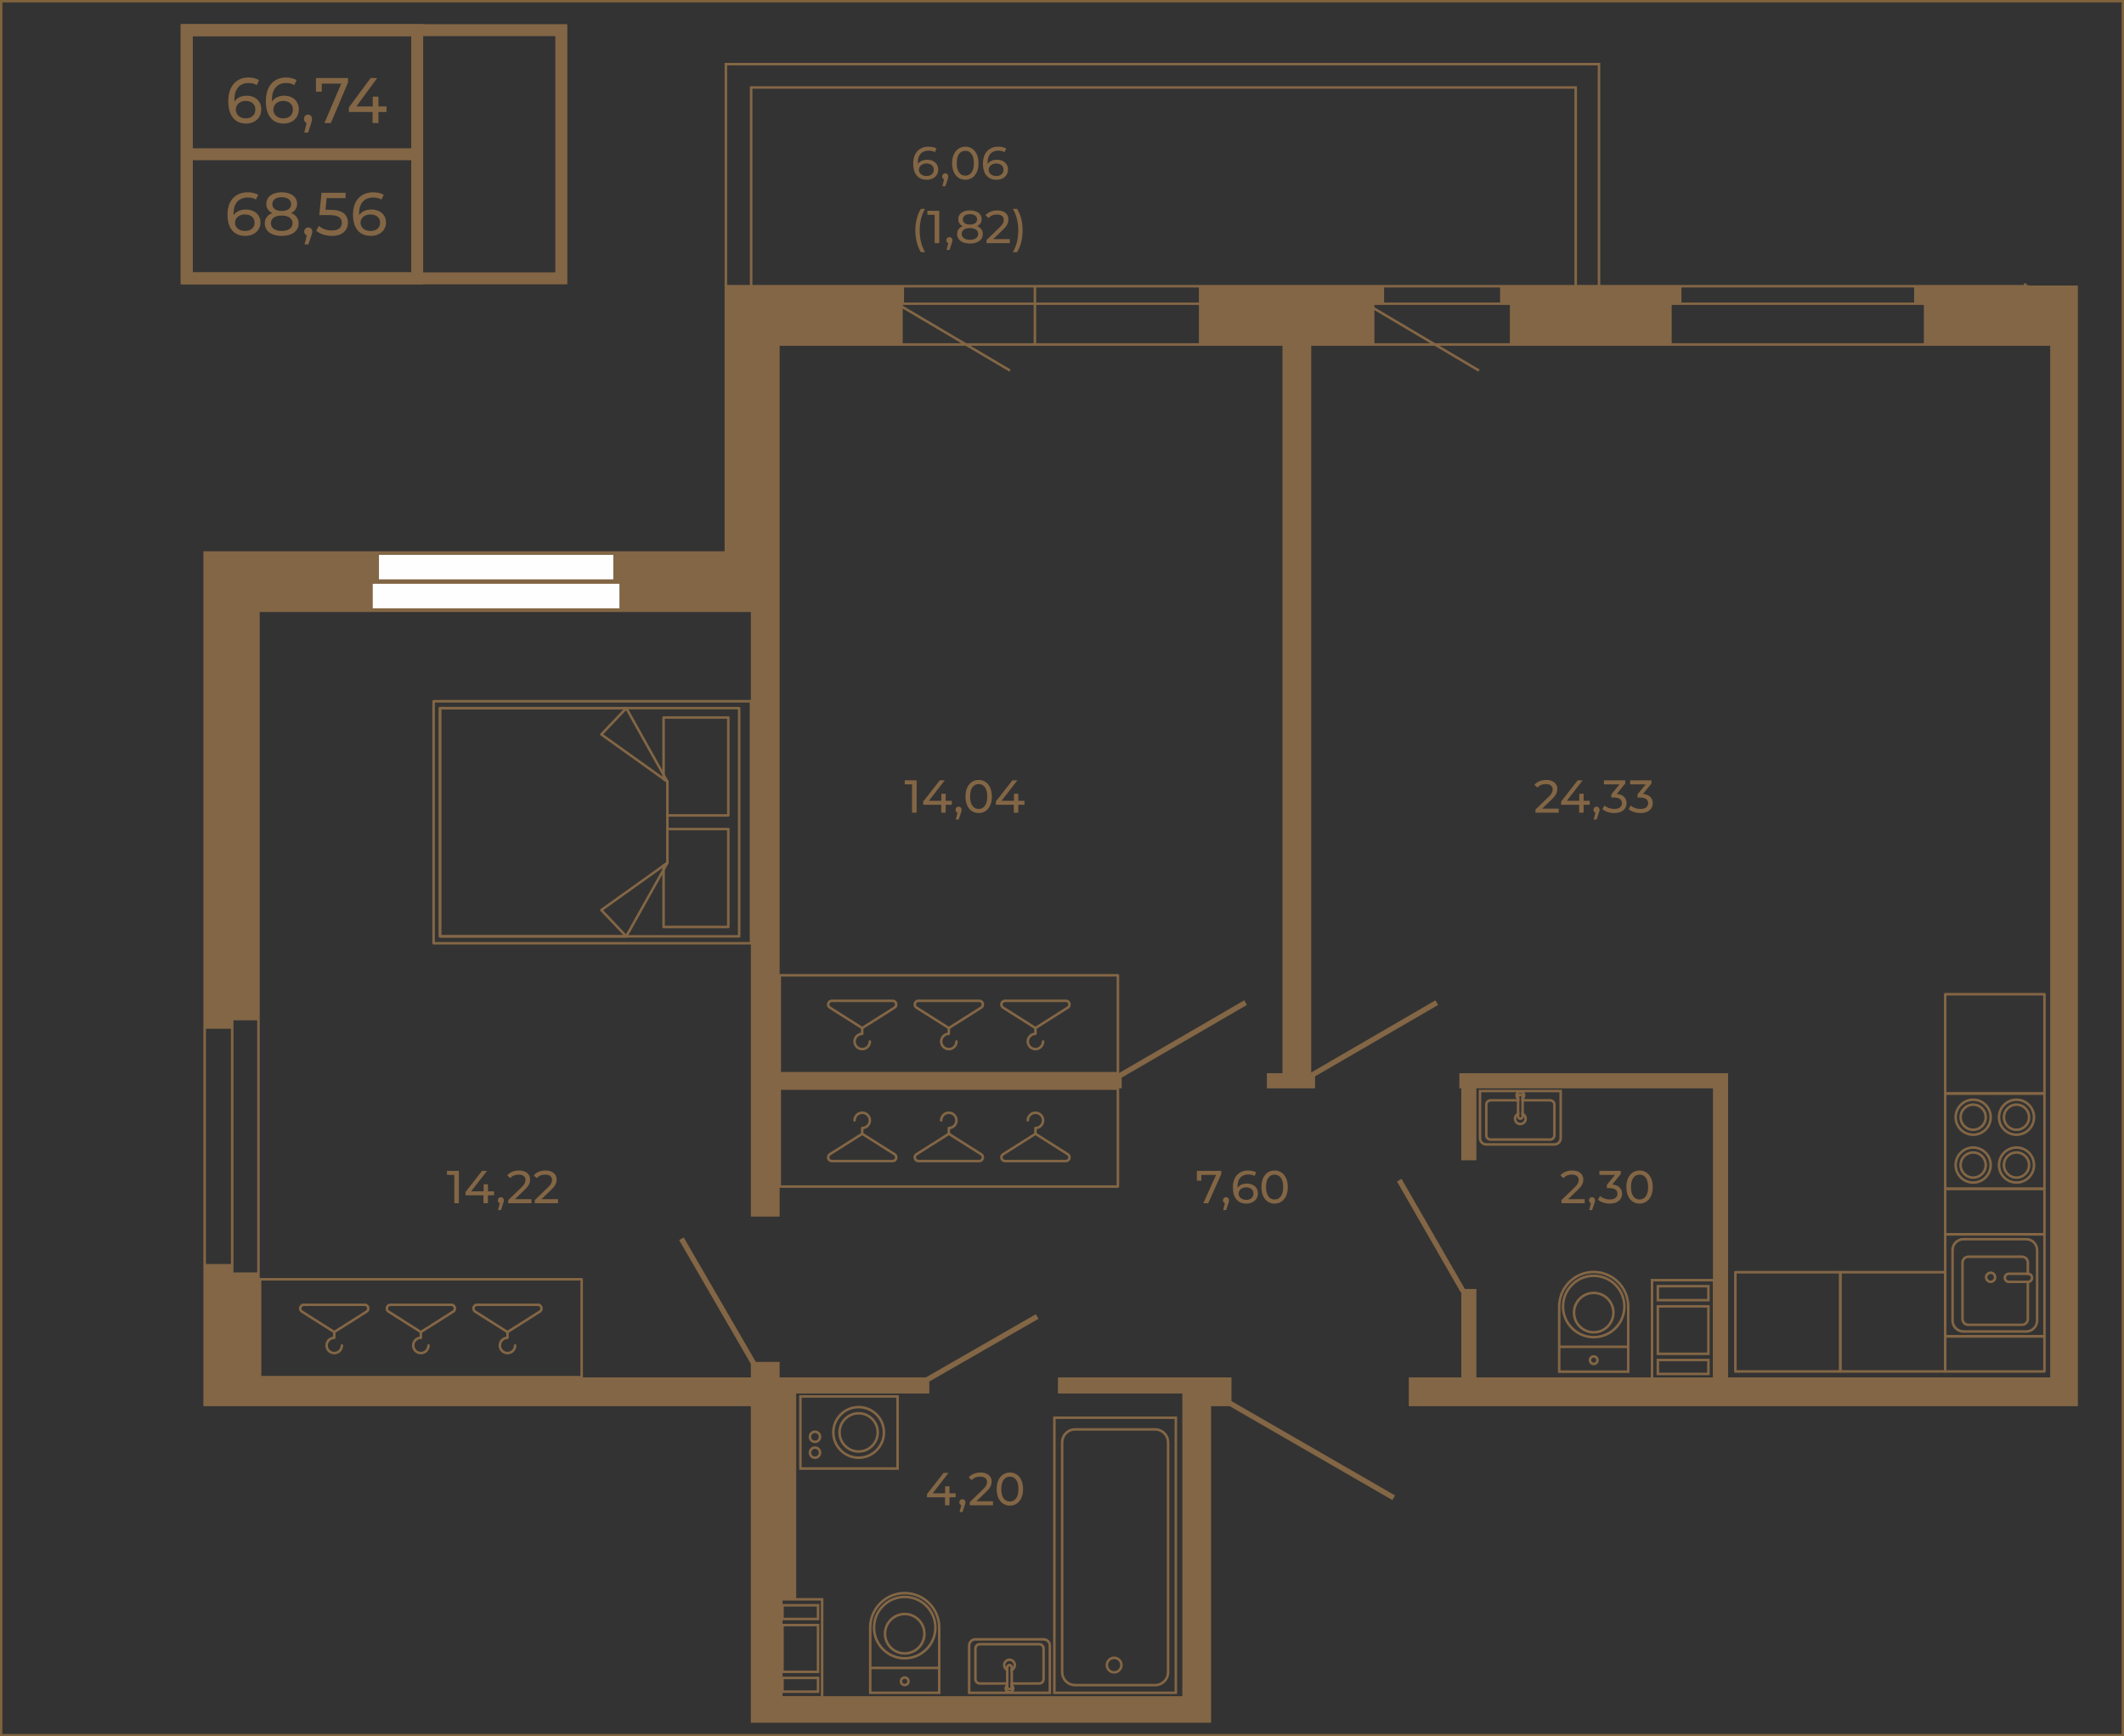<?xml version="1.0" encoding="UTF-8"?>
<!DOCTYPE svg PUBLIC "-//W3C//DTD SVG 1.1//EN" "http://www.w3.org/Graphics/SVG/1.1/DTD/svg11.dtd">
<!-- Creator: CorelDRAW -->
<svg xmlns="http://www.w3.org/2000/svg" xml:space="preserve" width="177.647mm" height="145.206mm" version="1.1" style="shape-rendering:geometricPrecision; text-rendering:geometricPrecision; image-rendering:optimizeQuality; fill-rule:evenodd; clip-rule:evenodd"
viewBox="0 0 20711.66 16929.35"
 xmlns:xlink="http://www.w3.org/1999/xlink"
 xmlns:xodm="http://www.corel.com/coreldraw/odm/2003">
 <rect x="0" y="0" width="20711.66" height="16929.35" fill="#333333" stroke="none"/>
 <defs>
  <style type="text/css">
   <![CDATA[
    .str1 {stroke:#836645;stroke-width:116.59;stroke-miterlimit:10}
    .str2 {stroke:#836645;stroke-width:23.32;stroke-miterlimit:22.926}
    .str0 {stroke:#7F633D;stroke-width:23.32;stroke-miterlimit:22.926}
    .fil0 {fill:none}
    .fil1 {fill:none;fill-rule:nonzero}
    .fil3 {fill:#FEFEFE}
    .fil2 {fill:#836645;fill-rule:nonzero}
   ]]>
  </style>
 </defs>
 <g id="Слой_x0020_1">
  <rect class="fil0 str0" x="11.66" y="11.65" width="20688.35" height="16906.03"/>
  <polygon class="fil1 str1" points="1820.67,2713.78 5473.63,2713.78 5473.63,293.92 1820.67,293.92 "/>
  <polygon class="fil1 str1" points="1820.67,2713.78 4068.32,2713.78 4068.32,293.92 1820.67,293.92 "/>
  <line class="fil1 str1" x1="4068.32" y1="1503.85" x2="1819.11" y2= "1503.85" />
  <path class="fil2" d="M2397.53 2042.88c27.31,0 51.74,5.14 73.3,15.44 21.57,10.28 38.49,25.02 50.75,44.21 12.27,19.2 18.4,41.26 18.4,66.19 0,26.12 -6.42,49.07 -19.28,68.86 -12.86,19.79 -30.48,35.12 -52.83,45.99 -22.36,10.89 -47.39,16.32 -75.08,16.32 -55.8,0 -98.83,-18 -129.11,-54.02 -30.27,-36 -45.4,-87.06 -45.4,-153.14 0,-46.3 8.21,-85.76 24.64,-118.41 16.42,-32.66 39.37,-57.38 68.85,-74.2 29.49,-16.82 63.81,-25.23 102.98,-25.23 20.18,0 39.17,2.08 56.99,6.24 17.8,4.15 33.24,10.19 46.3,18.09l-22.56 46.3c-19.79,-13.06 -46.3,-19.59 -79.54,-19.59 -43.13,0 -76.96,13.36 -101.5,40.07 -24.53,26.71 -36.8,65.59 -36.8,116.64 0,6.33 0.2,11.27 0.59,14.84 11.87,-17.81 28.19,-31.36 48.97,-40.67 20.78,-9.29 44.22,-13.94 70.34,-13.94zm-7.12 208.93c27.31,0 49.47,-7.31 66.48,-21.95 17.01,-14.64 25.52,-34.23 25.52,-58.76 0,-24.54 -8.6,-44.02 -25.82,-58.47 -17.21,-14.45 -40.26,-21.66 -69.15,-21.66 -18.6,0 -35.12,3.56 -49.56,10.68 -14.45,7.12 -25.72,16.81 -33.83,29.09 -8.1,12.27 -12.16,25.92 -12.16,40.96 0,14.63 3.86,27.99 11.57,40.06 7.72,12.07 19,21.77 33.83,29.09 14.84,7.32 32.55,10.97 53.13,10.97z"/>
  <path id="_1" class="fil2" d="M2838.55 2077.31c23.74,9.09 41.94,22.15 54.6,39.17 12.67,17.01 19,37.39 19,61.14 0,24.93 -6.73,46.59 -20.18,64.99 -13.45,18.41 -32.64,32.55 -57.58,42.45 -24.93,9.89 -54.21,14.83 -87.85,14.83 -33.24,0 -62.22,-4.94 -86.95,-14.83 -24.73,-9.9 -43.83,-24.04 -57.28,-42.45 -13.45,-18.4 -20.18,-40.06 -20.18,-64.99 0,-23.75 6.24,-44.13 18.7,-61.14 12.46,-17.02 30.57,-30.08 54.31,-39.17 -18.99,-9.11 -33.44,-21.17 -43.32,-36.21 -9.9,-15.04 -14.84,-32.84 -14.84,-53.42 0,-22.94 6.23,-42.93 18.7,-59.95 12.46,-17.01 29.97,-30.07 52.52,-39.17 22.56,-9.11 48.68,-13.65 78.35,-13.65 30.08,0 56.49,4.55 79.25,13.65 22.76,9.11 40.36,22.16 52.83,39.17 12.46,17.02 18.7,37.01 18.7,59.95 0,20.18 -5.05,37.89 -15.13,53.13 -10.1,15.23 -24.64,27.4 -43.63,36.5zm-92.01 -154.33c-28.09,0 -50.25,6.03 -66.48,18.11 -16.22,12.07 -24.33,28.39 -24.33,48.97 0,20.58 8.01,36.8 24.04,48.66 16.03,11.88 38.29,17.81 66.77,17.81 28.89,0 51.54,-5.93 67.97,-17.81 16.42,-11.87 24.64,-28.09 24.64,-48.66 0,-20.58 -8.42,-36.9 -25.23,-48.97 -16.82,-12.08 -39.28,-18.11 -67.38,-18.11zm0 328.83c32.85,0 58.77,-6.82 77.76,-20.47 18.99,-13.65 28.48,-32.16 28.48,-55.5 0,-22.96 -9.49,-41.05 -28.48,-54.31 -18.99,-13.26 -44.91,-19.89 -77.76,-19.89 -32.84,0 -58.56,6.63 -77.16,19.89 -18.6,13.26 -27.9,31.35 -27.9,54.31 0,23.34 9.3,41.84 27.9,55.5 18.6,13.65 44.32,20.47 77.16,20.47z"/>
  <path id="_2" class="fil2" d="M3220.22 2045.25c59.36,0 102.98,11.18 130.88,33.54 27.9,22.36 41.84,52.93 41.84,91.71 0,24.53 -5.84,46.59 -17.51,66.18 -11.67,19.59 -29.28,35.02 -52.83,46.3 -23.54,11.29 -52.53,16.92 -86.95,16.92 -29.29,0 -57.58,-4.45 -84.89,-13.35 -27.31,-8.91 -49.85,-21.28 -67.67,-37.1l27.31 -46.89c14.25,13.45 32.46,24.24 54.61,32.35 22.16,8.1 45.5,12.16 70.05,12.16 31.26,0 55.5,-6.62 72.7,-19.88 17.22,-13.26 25.82,-31.36 25.82,-54.32 0,-24.93 -9.5,-43.83 -28.49,-56.69 -18.99,-12.86 -51.44,-19.28 -97.34,-19.28l-94.38 0 21.97 -217.25 234.45 0 0 51.65 -184.59 0 -11.27 113.95 46.3 0z"/>
  <path id="_3" class="fil2" d="M3621.47 2042.88c27.31,0 51.74,5.14 73.3,15.44 21.57,10.28 38.49,25.02 50.75,44.21 12.27,19.2 18.4,41.26 18.4,66.19 0,26.12 -6.42,49.07 -19.28,68.86 -12.86,19.79 -30.48,35.12 -52.83,45.99 -22.36,10.89 -47.39,16.32 -75.08,16.32 -55.8,0 -98.83,-18 -129.11,-54.02 -30.27,-36 -45.4,-87.06 -45.4,-153.14 0,-46.3 8.21,-85.76 24.64,-118.41 16.42,-32.66 39.37,-57.38 68.85,-74.2 29.49,-16.82 63.81,-25.23 102.98,-25.23 20.18,0 39.17,2.08 56.99,6.24 17.8,4.15 33.24,10.19 46.3,18.09l-22.56 46.3c-19.79,-13.06 -46.3,-19.59 -79.54,-19.59 -43.13,0 -76.96,13.36 -101.5,40.07 -24.53,26.71 -36.8,65.59 -36.8,116.64 0,6.33 0.2,11.27 0.59,14.84 11.87,-17.81 28.19,-31.36 48.97,-40.67 20.78,-9.29 44.22,-13.94 70.34,-13.94zm-7.12 208.93c27.31,0 49.47,-7.31 66.48,-21.95 17.01,-14.64 25.52,-34.23 25.52,-58.76 0,-24.54 -8.6,-44.02 -25.82,-58.47 -17.21,-14.45 -40.26,-21.66 -69.15,-21.66 -18.6,0 -35.12,3.56 -49.56,10.68 -14.45,7.12 -25.72,16.81 -33.83,29.09 -8.1,12.27 -12.16,25.92 -12.16,40.96 0,14.63 3.86,27.99 11.57,40.06 7.72,12.07 19,21.77 33.83,29.09 14.84,7.32 32.55,10.97 53.13,10.97z"/>
  <path id="_4" class="fil2" d="M3006.53 2217.39c11.08,0 20.27,3.86 27.6,11.57 7.32,7.72 10.98,17.31 10.98,28.8 0,5.93 -0.69,11.67 -2.08,17.21 -1.39,5.54 -4.06,14.05 -8.02,25.52l-27.89 82.51 -37.4 0 21.97 -88.44c-7.52,-2.76 -13.55,-7.42 -18.11,-13.94 -4.55,-6.53 -6.82,-14.15 -6.82,-22.85 0,-11.88 3.75,-21.57 11.27,-29.09 7.52,-7.52 17.01,-11.27 28.49,-11.27z"/>
  <path class="fil2" d="M2405.31 933.05c27.31,0 51.74,5.43 73.3,16.31 21.57,10.88 38.49,26.45 50.76,46.74 12.25,20.29 18.39,43.62 18.39,69.96 0,27.61 -6.42,51.87 -19.28,72.79 -12.86,20.92 -30.48,37.12 -52.83,48.63 -22.36,11.5 -47.38,17.26 -75.09,17.26 -55.79,0 -98.82,-19.04 -129.1,-57.11 -30.25,-38.07 -45.4,-92.02 -45.4,-161.88 0,-48.93 8.22,-90.66 24.64,-125.17 16.43,-34.51 39.36,-60.65 68.85,-78.43 29.49,-17.78 63.82,-26.66 102.99,-26.66 20.17,0 39.17,2.19 56.98,6.59 17.8,4.38 33.24,10.77 46.3,19.13l-22.56 48.94c-19.79,-13.8 -46.3,-20.71 -79.54,-20.71 -43.13,0 -76.96,14.12 -101.49,42.35 -24.54,28.24 -36.81,69.34 -36.81,123.3 0,6.69 0.2,11.92 0.59,15.68 11.87,-18.83 28.19,-33.15 48.97,-42.99 20.78,-9.83 44.22,-14.74 70.34,-14.74zm-7.12 220.85c27.31,0 49.47,-7.73 66.48,-23.21 17.01,-15.47 25.52,-36.18 25.52,-62.12 0,-25.93 -8.6,-46.53 -25.81,-61.8 -17.22,-15.26 -40.27,-22.9 -69.16,-22.9 -18.6,0 -35.12,3.77 -49.56,11.3 -14.43,7.52 -25.72,17.77 -33.82,30.74 -8.13,12.96 -12.17,27.4 -12.17,43.29 0,15.48 3.85,29.59 11.58,42.36 7.72,12.75 18.99,23 33.83,30.74 14.83,7.73 32.54,11.6 53.12,11.6z"/>
  <path id="_1_0" class="fil2" d="M2771.54 933.05c27.31,0 51.73,5.43 73.3,16.31 21.57,10.88 38.47,26.45 50.75,46.74 12.27,20.29 18.4,43.62 18.4,69.96 0,27.61 -6.42,51.87 -19.28,72.79 -12.86,20.92 -30.48,37.12 -52.84,48.63 -22.35,11.5 -47.38,17.26 -75.08,17.26 -55.79,0 -98.82,-19.04 -129.1,-57.11 -30.27,-38.07 -45.41,-92.02 -45.41,-161.88 0,-48.93 8.22,-90.66 24.65,-125.17 16.42,-34.51 39.36,-60.65 68.85,-78.43 29.47,-17.78 63.81,-26.66 102.98,-26.66 20.18,0 39.19,2.19 56.98,6.59 17.81,4.38 33.25,10.77 46.31,19.13l-22.56 48.94c-19.79,-13.8 -46.3,-20.71 -79.54,-20.71 -43.13,0 -76.97,14.12 -101.49,42.35 -24.54,28.24 -36.81,69.34 -36.81,123.3 0,6.69 0.2,11.92 0.59,15.68 11.87,-18.83 28.19,-33.15 48.97,-42.99 20.76,-9.83 44.22,-14.74 70.34,-14.74zm-7.12 220.85c27.31,0 49.46,-7.73 66.48,-23.21 17.01,-15.47 25.52,-36.18 25.52,-62.12 0,-25.93 -8.62,-46.53 -25.82,-61.8 -17.21,-15.26 -40.26,-22.9 -69.15,-22.9 -18.6,0 -35.12,3.77 -49.56,11.3 -14.45,7.52 -25.72,17.77 -33.83,30.74 -8.11,12.96 -12.16,27.4 -12.16,43.29 0,15.48 3.85,29.59 11.57,42.36 7.73,12.75 18.99,23 33.85,30.74 14.83,7.73 32.53,11.6 53.12,11.6z"/>
  <path id="_2_1" class="fil2" d="M3004.2 1117.51c11.09,0 20.29,4.08 27.6,12.23 7.32,8.16 10.98,18.3 10.98,30.44 0,6.27 -0.69,12.34 -2.06,18.19 -1.4,5.86 -4.07,14.85 -8.02,26.98l-27.9 87.22 -37.39 0 21.97 -93.49c-7.52,-2.93 -13.56,-7.85 -18.11,-14.75 -4.55,-6.9 -6.83,-14.95 -6.83,-24.15 0,-12.56 3.77,-22.8 11.29,-30.76 7.51,-7.94 17.01,-11.92 28.48,-11.92z"/>
  <polygon id="_3_2" class="fil2" points="3394.18,760.5 3394.18,803.17 3226.2,1199.71 3163.27,1199.71 3327.69,815.08 3137.75,815.08 3137.75,893.51 3080.78,893.51 3080.78,760.5 "/>
  <polygon id="_4_3" class="fil2" points="3769.3,1091.78 3690.35,1091.78 3690.35,1199.71 3632.78,1199.71 3632.78,1091.78 3401.88,1091.78 3401.88,1047.86 3614.38,760.5 3678.49,760.5 3474.89,1037.83 3634.56,1037.83 3634.56,942.46 3690.35,942.46 3690.35,1037.83 3769.3,1037.83 "/>
  <g id="_2761707673024">
   <g>
    <g>
     <g>
      <g>
       <g>
        <g>
         <path class="fil2" d="M10780.93 16234.18c0,45.92 37.37,83.3 83.3,83.3 45.94,0 83.31,-37.38 83.31,-83.3 0,-45.94 -37.38,-83.31 -83.31,-83.31 -45.94,0 -83.3,37.38 -83.3,83.31zm142.14 0l0 0c0,32.43 -26.4,58.84 -58.84,58.84 -32.45,0 -58.84,-26.41 -58.84,-58.84 0,-32.45 26.4,-58.84 58.84,-58.84 32.45,0 58.84,26.4 58.84,58.84z"/>
        </g>
       </g>
      </g>
     </g>
    </g>
   </g>
   <g>
    <g>
     <g>
      <g>
       <g>
        <g>
         <path class="fil2" d="M10345.02 14062.14l0 2241.47c0,76.17 61.98,138.16 138.17,138.16l781.03 0c76.19,0 138.17,-61.99 138.17,-138.16l0 -2241.47c0,-76.18 -61.98,-138.16 -138.17,-138.16l-781.03 0c-76.19,0 -138.17,61.98 -138.17,138.16zm1032.91 2241.47l0 0c0,62.69 -51.01,113.7 -113.71,113.7l-781.03 0c-62.7,0 -113.71,-51.01 -113.71,-113.7l0 -2241.47c0,-62.68 51.01,-113.69 113.71,-113.69l781.03 0c62.7,0 113.71,51.01 113.71,113.69l0 2241.47z"/>
        </g>
       </g>
      </g>
     </g>
    </g>
   </g>
   <g>
    <g>
     <g>
      <g>
       <g>
        <g>
         <path class="fil2" d="M10269.22 13810.26l0 2706.21 1208.98 0 0 -2706.21 -1208.98 0zm24.47 2681.74l0 0 0 -2657.27 1160.03 0 0 2657.27 -1160.03 0z"/>
        </g>
       </g>
      </g>
     </g>
    </g>
   </g>
  </g>
  <g id="_2761707673744">
   <g>
    <g>
     <g>
      <g>
       <g>
        <g>
         <path class="fil2" d="M15192.07 12737.75l0 647.87 697.27 0 0 -647.87c0,-192.24 -156.39,-348.64 -348.64,-348.64 -192.23,0 -348.64,156.39 -348.64,348.64zm24.47 623.41l0 0 0 -623.41c0,-178.74 145.41,-324.16 324.16,-324.16 178.74,0 324.16,145.42 324.16,324.16l0 623.41 -648.33 0z"/>
        </g>
       </g>
      </g>
     </g>
    </g>
   </g>
   <g>
    <g>
     <g>
      <g>
       <g>
        <g>
         <path class="fil2" d="M15491.5 13261.29c0,27.14 22.08,49.22 49.21,49.22 27.14,0 49.22,-22.08 49.22,-49.22 0,-27.13 -22.08,-49.2 -49.22,-49.2 -27.13,0 -49.21,22.07 -49.21,49.2zm73.96 0l0 0c0,13.64 -11.1,24.76 -24.75,24.76 -13.64,0 -24.74,-11.12 -24.74,-24.76 0,-13.64 11.1,-24.73 24.74,-24.73 13.65,0 24.75,11.09 24.75,24.73z"/>
        </g>
       </g>
      </g>
     </g>
    </g>
   </g>
   <g>
    <g>
     <g>
      <g>
       <g>
        <g>
         <polygon class="fil2" points="15204.31,13118.79 15204.31,13143.25 15877.11,13143.25 15877.11,13118.79 "/>
        </g>
       </g>
      </g>
     </g>
    </g>
   </g>
   <g>
    <g>
     <g>
      <g>
       <g>
        <g>
         <path class="fil2" d="M15229.18 12737.75c0,171.78 139.74,311.54 311.53,311.54 171.77,0 311.54,-139.75 311.54,-311.54 0,-171.78 -139.77,-311.53 -311.54,-311.53 -171.78,0 -311.53,139.74 -311.53,311.53zm598.59 0l0 0c0,158.3 -128.77,287.06 -287.06,287.06 -158.29,0 -287.05,-128.76 -287.05,-287.06 0,-158.29 128.76,-287.05 287.05,-287.05 158.29,0 287.06,128.76 287.06,287.05z"/>
        </g>
       </g>
      </g>
     </g>
    </g>
   </g>
   <g>
    <g>
     <g>
      <g>
       <g>
        <g>
         <path class="fil2" d="M15336.43 12797.5c0,112.64 91.64,204.28 204.28,204.28 112.64,0 204.29,-91.64 204.29,-204.28 0,-112.65 -91.65,-204.29 -204.29,-204.29 -112.64,0 -204.28,91.64 -204.28,204.29zm384.09 0l0 0c0,99.15 -80.66,179.8 -179.81,179.8 -99.16,0 -179.81,-80.66 -179.81,-179.8 0,-99.16 80.66,-179.83 179.81,-179.83 99.16,0 179.81,80.67 179.81,179.83z"/>
        </g>
       </g>
      </g>
     </g>
    </g>
   </g>
  </g>
  <g id="_2761707680848">
   <g>
    <g>
     <g>
      <g>
       <g>
        <g>
         <path class="fil2" d="M8473.51 15868.58l0 647.9 697.26 0 0 -647.9c0,-192.22 -156.4,-348.62 -348.64,-348.62 -192.22,0 -348.62,156.4 -348.62,348.62zm24.46 623.42l0 0 0 -623.42c0,-178.73 145.42,-324.15 324.16,-324.15 178.75,0 324.16,145.42 324.16,324.15l0 623.42 -648.33 0z"/>
        </g>
       </g>
      </g>
     </g>
    </g>
   </g>
   <g>
    <g>
     <g>
      <g>
       <g>
        <g>
         <path class="fil2" d="M8772.92 16392.14c0,27.13 22.09,49.2 49.21,49.2 27.13,0 49.22,-22.07 49.22,-49.2 0,-27.14 -22.09,-49.22 -49.22,-49.22 -27.12,0 -49.21,22.08 -49.21,49.22zm73.96 0l0 0c0,13.64 -11.1,24.73 -24.75,24.73 -13.64,0 -24.74,-11.09 -24.74,-24.73 0,-13.65 11.1,-24.75 24.74,-24.75 13.65,0 24.75,11.1 24.75,24.75z"/>
        </g>
       </g>
      </g>
     </g>
    </g>
   </g>
   <g>
    <g>
     <g>
      <g>
       <g>
        <g>
         <polygon class="fil2" points="8485.74,16249.6 8485.74,16274.07 9158.52,16274.07 9158.52,16249.6 "/>
        </g>
       </g>
      </g>
     </g>
    </g>
   </g>
   <g>
    <g>
     <g>
      <g>
       <g>
        <g>
         <path class="fil2" d="M8510.61 15868.58c0,171.79 139.75,311.54 311.53,311.54 171.78,0 311.53,-139.74 311.53,-311.54 0,-171.76 -139.74,-311.51 -311.53,-311.51 -171.77,0 -311.53,139.75 -311.53,311.51zm598.58 0l0 0c0,158.3 -128.76,287.06 -287.05,287.06 -158.28,0 -287.05,-128.76 -287.05,-287.06 0,-158.28 128.77,-287.04 287.05,-287.04 158.29,0 287.05,128.76 287.05,287.04z"/>
        </g>
       </g>
      </g>
     </g>
    </g>
   </g>
   <g>
    <g>
     <g>
      <g>
       <g>
        <g>
         <path class="fil2" d="M8617.86 15928.33c0,112.65 91.64,204.29 204.28,204.29 112.65,0 204.29,-91.64 204.29,-204.29 0,-112.65 -91.64,-204.29 -204.29,-204.29 -112.64,0 -204.28,91.64 -204.28,204.29zm384.1 0l0 0c0,99.16 -80.67,179.81 -179.83,179.81 -99.15,0 -179.81,-80.66 -179.81,-179.81 0,-99.16 80.67,-179.81 179.81,-179.81 99.16,0 179.83,80.66 179.83,179.81z"/>
        </g>
       </g>
      </g>
     </g>
    </g>
   </g>
  </g>
  <g id="_2761707684112">
   <g>
    <g>
     <g>
      <g>
       <g>
        <g>
         <path class="fil2" d="M9510.65 15970.68l666.02 0c40.12,0 72.74,32.62 72.74,72.75l0 473.18 -811.22 0 0 -473.18c0,-40.13 32.62,-72.75 72.46,-72.75zm-47.93 521.38l0 0 762.16 0 0 -448.63c0,-26.56 -21.65,-48.21 -48.21,-48.21l-666.02 0c-26.28,0 -47.93,21.65 -47.93,48.21l0 448.63z"/>
        </g>
       </g>
      </g>
     </g>
    </g>
   </g>
   <g>
    <g>
     <g>
      <g>
       <g>
        <g>
         <path class="fil2" d="M9553.08 16018.31l581.43 0c29.45,0 53.7,23.96 53.7,53.41l0 300.24c0,29.74 -24.25,53.71 -53.7,53.71l-280.9 0 0 -24.54 280.9 0c16.17,0 29.17,-13 29.17,-29.17l0 -300.24c0,-15.87 -13,-28.87 -29.17,-28.87l-581.43 0c-16.17,0 -29.16,13 -29.16,28.87l0 300.24c0,16.17 12.99,29.17 29.16,29.17l280.9 0 0 24.54 -280.9 0c-29.73,0 -53.7,-23.97 -53.7,-53.71l0 -300.24c0,-29.45 23.97,-53.41 53.7,-53.41z"/>
        </g>
       </g>
      </g>
     </g>
    </g>
   </g>
   <g>
    <g>
     <g>
      <g>
       <g>
        <g>
         <path class="fil2" d="M9843.81 16169.87c35.5,0 64.38,28.88 64.38,64.38 0,22.8 -12.14,43.03 -30.03,54.3 -7.51,4.9 -15.88,8.08 -24.54,9.23l0 -25.12c10.4,-2.31 19.35,-9.23 24.25,-18.48 3.75,-5.76 5.78,-12.71 5.78,-19.93 0,-22.22 -17.9,-39.84 -39.84,-39.84 -21.94,0 -39.85,17.62 -39.85,39.84 0,7.22 2.02,14.17 5.77,19.93 4.92,9.25 13.86,16.17 24.25,18.48l0 25.12c-8.65,-1.15 -17.03,-4.34 -24.53,-9.23 -17.91,-11.26 -30.02,-31.49 -30.02,-54.3 0,-35.5 28.87,-64.38 64.38,-64.38z"/>
        </g>
       </g>
      </g>
     </g>
    </g>
   </g>
   <g>
    <g>
     <g>
      <g>
       <g>
        <g>
         <path class="fil2" d="M9809.45 16426.53c0.28,-0.29 0.58,-0.57 1.14,-0.85 6.35,-6.06 14.45,-10.11 23.39,-12.14l0 25.7c-8.94,3.74 -15.02,12.42 -15.02,22.52 0,4.02 1.17,7.78 2.9,11.25 4.03,8.09 12.41,13.57 21.94,13.57 9.53,0 17.9,-5.48 21.94,-13.57 1.73,-3.47 2.88,-7.23 2.88,-11.25 0,-10.11 -6.07,-18.78 -15.02,-22.52l0 -25.7c8.94,2.03 16.74,6.07 23.1,12.14 0.58,0 1.15,0.56 1.45,1.15 9.25,8.93 14.73,21.36 14.73,34.93 0,11.54 -4.05,21.93 -10.68,30.3 -8.66,11.55 -22.8,18.77 -38.39,18.77 -15.59,0 -29.74,-7.22 -38.7,-18.77 -6.63,-8.37 -10.68,-18.76 -10.68,-30.3 0,-13.87 5.78,-26.28 15.02,-35.23z"/>
        </g>
       </g>
      </g>
     </g>
    </g>
   </g>
   <g>
    <g>
     <g>
      <g>
       <g>
        <g>
         <path class="fil2" d="M9809.73 16254.17c0.86,-17.9 15.88,-32.33 34.08,-32.33 18.18,0 33.19,14.43 34.06,32.33 0.29,0.59 0.29,1.46 0.29,2.03l0 190.54c0,10.67 -4.91,19.93 -12.41,26.27 -5.77,5.2 -13.57,8.09 -21.94,8.09 -8.37,0 -16.17,-2.89 -21.94,-8.09 -7.51,-6.34 -12.42,-15.6 -12.42,-26.27l0 -190.54c0,-0.57 0,-1.43 0.28,-2.03zm24.25 192.57l0 0c0,5.48 4.34,9.82 9.83,9.82 5.48,0 9.81,-4.34 9.81,-9.82l0 -190.54c0,-5.48 -4.33,-9.82 -9.81,-9.82 -5.49,0 -9.83,4.34 -9.83,9.82l0 190.54z"/>
        </g>
       </g>
      </g>
     </g>
    </g>
   </g>
  </g>
  <g id="_2760567733136">
   <g>
    <g>
     <g>
      <g>
       <g>
        <g>
         <path class="fil2" d="M15230.87 10624.6l0 473.18c0,39.85 -32.62,72.47 -72.75,72.47l-665.73 0c-40.13,0 -72.75,-32.62 -72.75,-72.47l0 -473.18 811.24 0zm-786.71 473.18l0 0c0,26.56 21.65,47.93 48.22,47.93l665.73 0c26.56,0 48.21,-21.37 48.21,-47.93l0 -448.63 -762.16 0 0 448.63z"/>
        </g>
       </g>
      </g>
     </g>
    </g>
   </g>
   <g>
    <g>
     <g>
      <g>
       <g>
        <g>
         <path class="fil2" d="M14534.54 10715.54l280.9 0 0 24.25 -280.9 0c-16.17,0 -29.16,13.28 -29.16,29.16l0 300.25c0,16.16 12.99,29.15 29.16,29.15l581.43 0c16.17,0 29.16,-12.99 29.16,-29.15l0 -300.25c0,-15.88 -12.99,-29.16 -29.16,-29.16l-280.9 0 0 -24.25 280.9 0c29.44,0 53.7,23.97 53.7,53.41l0 300.25c0,29.45 -24.26,53.69 -53.7,53.69l-581.43 0c-29.45,0 -53.7,-24.24 -53.7,-53.69l0 -300.25c0,-29.44 24.25,-53.41 53.7,-53.41z"/>
        </g>
       </g>
      </g>
     </g>
    </g>
   </g>
   <g>
    <g>
     <g>
      <g>
       <g>
        <g>
         <path class="fil2" d="M14790.89 10852.67c7.22,-4.9 15.59,-8.08 24.54,-9.25l0 25.12c-10.39,2.32 -19.34,9.25 -24.25,18.48 -3.75,5.77 -5.77,12.7 -5.77,19.91 0,21.94 17.9,39.84 39.84,39.84 21.94,0 39.84,-17.9 39.84,-39.84 0,-7.22 -2.02,-14.14 -5.77,-19.91 -4.91,-9.23 -13.86,-16.16 -24.25,-18.48l0 -25.12c8.95,1.17 17.33,4.35 24.54,9.25 17.9,11.25 30.02,31.47 30.02,54.27 0,35.51 -28.87,64.38 -64.38,64.38 -35.51,0 -64.38,-28.87 -64.38,-64.38 0,-22.8 12.14,-43.02 30.02,-54.27z"/>
        </g>
       </g>
      </g>
     </g>
    </g>
   </g>
   <g>
    <g>
     <g>
      <g>
       <g>
        <g>
         <path class="fil2" d="M14786.86 10649.15c8.66,-11.54 22.52,-19.05 38.39,-19.05 15.88,0 29.74,7.51 38.39,19.05 6.93,8.37 10.69,18.76 10.69,30.02 0,13.57 -5.49,26.27 -14.73,35.22 -0.29,0.29 -0.87,0.86 -1.45,1.15 -6.35,6.06 -14.14,10.1 -23.1,12.14l0 -25.99c8.95,-3.47 15,-12.14 15,-22.52 0,-4.05 -0.86,-7.8 -2.88,-10.97 -3.75,-8.08 -12.42,-13.57 -21.94,-13.57 -9.53,0 -18.19,5.49 -21.94,13.57 -2.02,3.17 -2.88,6.93 -2.88,10.97 0,10.39 6.05,19.05 15,22.52l0 25.99c-8.95,-2.04 -16.74,-6.07 -23.1,-12.14 -0.58,-0.29 -1.15,-0.86 -1.45,-1.15 -9.23,-8.95 -14.73,-21.65 -14.73,-35.22 0,-11.26 3.75,-21.65 10.69,-30.02z"/>
        </g>
       </g>
      </g>
     </g>
    </g>
   </g>
   <g>
    <g>
     <g>
      <g>
       <g>
        <g>
         <path class="fil2" d="M14803.31 10668.2c5.77,-5.2 13.57,-8.37 21.94,-8.37 8.37,0 16.17,3.17 21.94,8.37 7.51,6.06 12.42,15.6 12.42,25.99l0 190.54c0,0.86 0,1.43 -0.29,2.31 -1.15,17.88 -16.17,32.05 -34.07,32.05 -17.91,0 -32.91,-14.17 -34.07,-32.05 -0.29,-0.87 -0.29,-1.45 -0.29,-2.31l0 -190.54c0,-10.39 4.92,-19.93 12.42,-25.99zm12.13 216.53l0 0c0,5.48 4.33,9.82 9.82,9.82 5.49,0 9.82,-4.34 9.82,-9.82l0 -190.54c0,-5.49 -4.33,-9.82 -9.82,-9.82 -5.49,0 -9.82,4.33 -9.82,9.82l0 190.54z"/>
        </g>
       </g>
      </g>
     </g>
    </g>
   </g>
  </g>
  <g id="_2761738111232">
   <g>
    <g>
     <g>
      <g>
       <g>
        <g>
         <path class="fil2" d="M7792.72 13602.6l0 727.6 972.09 0 0 -727.6 -972.09 0zm24.47 703.14l0 0 0 -678.66 923.15 0 0 678.66 -923.15 0z"/>
        </g>
       </g>
      </g>
     </g>
    </g>
   </g>
   <g>
    <g>
     <g>
      <g>
       <g>
        <g>
         <g>
          <path class="fil2" d="M8174.18 13965.54c0,109.48 89.06,198.53 198.53,198.53 109.45,0 198.52,-89.05 198.52,-198.53 0,-109.47 -89.06,-198.53 -198.52,-198.53 -109.47,0 -198.53,89.06 -198.53,198.53zm372.57 0l0 0c0,95.99 -78.07,174.06 -174.04,174.06 -95.98,0 -174.06,-78.07 -174.06,-174.06 0,-95.98 78.08,-174.06 174.06,-174.06 95.98,0 174.04,78.08 174.04,174.06z"/>
         </g>
        </g>
       </g>
      </g>
     </g>
    </g>
    <g>
     <g>
      <g>
       <g>
        <g>
         <g>
          <path class="fil2" d="M8113.68 13965.54c0,142.82 116.2,259.03 259.03,259.03 142.82,0 259.01,-116.2 259.01,-259.03 0,-142.82 -116.19,-259.03 -259.01,-259.03 -142.82,0 -259.03,116.2 -259.03,259.03zm493.58 0l0 0c0,129.33 -105.22,234.55 -234.55,234.55 -129.33,0 -234.55,-105.22 -234.55,-234.55 0,-129.33 105.22,-234.54 234.55,-234.54 129.33,0 234.55,105.21 234.55,234.54z"/>
         </g>
        </g>
       </g>
      </g>
     </g>
    </g>
   </g>
   <g>
    <g>
     <g>
      <g>
       <g>
        <g>
         <g>
          <path class="fil2" d="M7885.57 14162.97c0,33.96 27.64,61.59 61.59,61.59 33.96,0 61.59,-27.63 61.59,-61.59 0,-33.96 -27.63,-61.59 -61.59,-61.59 -33.95,0 -61.59,27.63 -61.59,61.59zm98.72 0l0 0c0,20.47 -16.65,37.12 -37.12,37.12 -20.47,0 -37.12,-16.65 -37.12,-37.12 0,-20.47 16.65,-37.12 37.12,-37.12 20.47,0 37.12,16.65 37.12,37.12z"/>
         </g>
        </g>
       </g>
      </g>
     </g>
    </g>
    <g>
     <g>
      <g>
       <g>
        <g>
         <g>
          <path class="fil2" d="M7885.57 14008.52c0,33.96 27.64,61.61 61.59,61.61 33.96,0 61.59,-27.64 61.59,-61.61 0,-33.96 -27.63,-61.59 -61.59,-61.59 -33.95,0 -61.59,27.63 -61.59,61.59zm98.72 0l0 0c0,20.47 -16.65,37.13 -37.12,37.13 -20.47,0 -37.12,-16.66 -37.12,-37.13 0,-20.47 16.65,-37.12 37.12,-37.12 20.47,0 37.12,16.65 37.12,37.12z"/>
         </g>
        </g>
       </g>
      </g>
     </g>
    </g>
   </g>
  </g>
  <g id="_2761655864864">
   <g>
    <g>
     <g>
      <g>
       <g>
        <g>
         <path class="fil2" d="M18956.04 10661.06l0 929.31c0,6.75 5.49,12.23 12.24,12.23l967.76 0c6.75,0 12.23,-5.48 12.23,-12.23l0 -929.31c0,-6.75 -5.48,-12.23 -12.23,-12.23l-967.76 0c-6.75,0 -12.24,5.48 -12.24,12.23zm24.47 917.06l0 0 0 -904.83 943.28 0 0 904.83 -943.28 0z"/>
        </g>
       </g>
      </g>
     </g>
    </g>
   </g>
   <g>
    <g>
     <g>
      <g>
       <g>
        <g>
         <g>
          <g>
           <path class="fil2" d="M19528.47 11358.87c0,74.38 60.53,134.9 134.9,134.9 74.4,0 134.92,-60.52 134.92,-134.9 0,-74.4 -60.52,-134.92 -134.92,-134.92 -74.37,0 -134.9,60.52 -134.9,134.92zm245.35 0l0 0c0,60.88 -49.54,110.43 -110.44,110.43 -60.89,0 -110.43,-49.55 -110.43,-110.43 0,-60.89 49.54,-110.44 110.43,-110.44 60.91,0 110.44,49.55 110.44,110.44z"/>
          </g>
         </g>
        </g>
       </g>
      </g>
     </g>
     <g>
      <g>
       <g>
        <g>
         <g>
          <g>
           <path class="fil2" d="M19480.38 11358.87c0,100.9 82.1,183 183,183 100.92,0 183,-82.1 183,-183 0,-100.91 -82.08,-183 -183,-183 -100.9,0 -183,82.09 -183,183zm341.54 0l0 0c0,87.41 -71.11,158.54 -158.54,158.54 -87.42,0 -158.53,-71.13 -158.53,-158.54 0,-87.42 71.11,-158.53 158.53,-158.53 87.43,0 158.54,71.11 158.54,158.53z"/>
          </g>
         </g>
        </g>
       </g>
      </g>
     </g>
    </g>
    <g>
     <g>
      <g>
       <g>
        <g>
         <g>
          <g>
           <path class="fil2" d="M19106.02 11358.87c0,74.38 60.53,134.9 134.92,134.9 74.38,0 134.9,-60.52 134.9,-134.9 0,-74.4 -60.52,-134.92 -134.9,-134.92 -74.38,0 -134.92,60.52 -134.92,134.92zm245.35 0l0 0c0,60.88 -49.54,110.43 -110.43,110.43 -60.91,0 -110.44,-49.55 -110.44,-110.43 0,-60.89 49.54,-110.44 110.44,-110.44 60.89,0 110.43,49.55 110.43,110.44z"/>
          </g>
         </g>
        </g>
       </g>
      </g>
     </g>
     <g>
      <g>
       <g>
        <g>
         <g>
          <g>
           <path class="fil2" d="M19057.93 11358.87c0,100.9 82.09,183 183,183 100.91,0 183,-82.1 183,-183 0,-100.91 -82.09,-183 -183,-183 -100.91,0 -183,82.09 -183,183zm341.54 0l0 0c0,87.41 -71.12,158.54 -158.54,158.54 -87.42,0 -158.53,-71.13 -158.53,-158.54 0,-87.42 71.11,-158.53 158.53,-158.53 87.42,0 158.54,71.11 158.54,158.53z"/>
          </g>
         </g>
        </g>
       </g>
      </g>
     </g>
    </g>
    <g>
     <g>
      <g>
       <g>
        <g>
         <g>
          <g>
           <path class="fil2" d="M19528.47 10892.56c0,74.4 60.53,134.9 134.9,134.9 74.4,0 134.92,-60.51 134.92,-134.9 0,-74.4 -60.52,-134.9 -134.92,-134.9 -74.37,0 -134.9,60.51 -134.9,134.9zm245.35 0l0 0c0,60.89 -49.54,110.44 -110.44,110.44 -60.89,0 -110.43,-49.55 -110.43,-110.44 0,-60.89 49.54,-110.43 110.43,-110.43 60.91,0 110.44,49.54 110.44,110.43z"/>
          </g>
         </g>
        </g>
       </g>
      </g>
     </g>
     <g>
      <g>
       <g>
        <g>
         <g>
          <g>
           <path class="fil2" d="M19480.38 10892.56c0,100.9 82.1,183.01 183,183.01 100.92,0 183,-82.11 183,-183.01 0,-100.9 -82.08,-183 -183,-183 -100.9,0 -183,82.1 -183,183zm341.54 0l0 0c0,87.42 -71.11,158.54 -158.54,158.54 -87.42,0 -158.53,-71.12 -158.53,-158.54 0,-87.41 71.11,-158.53 158.53,-158.53 87.43,0 158.54,71.12 158.54,158.53z"/>
          </g>
         </g>
        </g>
       </g>
      </g>
     </g>
    </g>
    <g>
     <g>
      <g>
       <g>
        <g>
         <g>
          <g>
           <path class="fil2" d="M19106.02 10892.56c0,74.4 60.53,134.9 134.92,134.9 74.38,0 134.9,-60.51 134.9,-134.9 0,-74.4 -60.52,-134.9 -134.9,-134.9 -74.38,0 -134.92,60.51 -134.92,134.9zm245.35 0l0 0c0,60.89 -49.54,110.44 -110.43,110.44 -60.91,0 -110.44,-49.55 -110.44,-110.44 0,-60.89 49.54,-110.43 110.44,-110.43 60.89,0 110.43,49.54 110.43,110.43z"/>
          </g>
         </g>
        </g>
       </g>
      </g>
     </g>
     <g>
      <g>
       <g>
        <g>
         <g>
          <g>
           <path class="fil2" d="M19057.93 10892.56c0,100.9 82.09,183.01 183,183.01 100.91,0 183,-82.11 183,-183.01 0,-100.9 -82.09,-183 -183,-183 -100.91,0 -183,82.1 -183,183zm341.54 0l0 0c0,87.42 -71.12,158.54 -158.54,158.54 -87.42,0 -158.53,-71.12 -158.53,-158.54 0,-87.41 71.11,-158.53 158.53,-158.53 87.42,0 158.54,71.12 158.54,158.53z"/>
          </g>
         </g>
        </g>
       </g>
      </g>
     </g>
    </g>
   </g>
  </g>
  <g id="_2761726760640">
   <g>
    <g>
     <g>
      <g>
       <g>
        <path class="fil2" d="M18956.04 11590.37l0 443.67c0,6.75 5.49,12.23 12.24,12.23l967.76 0c6.75,0 12.23,-5.48 12.23,-12.23l0 -443.67c0,-6.75 -5.48,-12.24 -12.23,-12.24l-967.76 0c-6.75,0 -12.24,5.49 -12.24,12.24zm24.47 431.44l0 0 0 -419.21 943.28 0 0 419.21 -943.28 0z"/>
       </g>
      </g>
     </g>
    </g>
   </g>
  </g>
  <g id="_2761726761024">
   <g>
    <g>
     <g>
      <g>
       <g>
        <path class="fil2" d="M18956.04 13029.04l0 342.18c0,6.75 5.49,12.24 12.24,12.24l967.76 0c6.75,0 12.23,-5.49 12.23,-12.24l0 -342.18c0,-6.75 -5.48,-12.24 -12.23,-12.24l-967.76 0c-6.75,0 -12.24,5.49 -12.24,12.24zm24.47 329.95l0 0 0 -317.72 943.28 0 0 317.72 -943.28 0z"/>
       </g>
      </g>
     </g>
    </g>
   </g>
  </g>
  <g id="_2761726763328">
   <g>
    <g>
     <g>
      <g>
       <g>
        <path class="fil2" d="M18956.04 9693.32l0 967.74c0,6.75 5.49,12.23 12.24,12.23l967.76 0c6.75,0 12.23,-5.48 12.23,-12.23l0 -967.74c0,-6.75 -5.48,-12.23 -12.23,-12.23l-967.76 0c-6.75,0 -12.24,5.48 -12.24,12.23zm24.47 955.51l0 0 0 -943.27 943.28 0 0 943.27 -943.28 0z"/>
       </g>
      </g>
     </g>
    </g>
   </g>
  </g>
  <g id="_2761726761264">
   <g>
    <g>
     <g>
      <g>
       <g>
        <path class="fil2" d="M17932.96 12403.48l0 967.73c0,6.75 5.49,12.24 12.24,12.24l1023.08 0c6.75,0 12.23,-5.49 12.23,-12.24l0 -967.73c0,-6.75 -5.48,-12.24 -12.23,-12.24l-1023.08 0c-6.75,0 -12.24,5.49 -12.24,12.24zm24.47 955.5l0 0 0 -943.27 998.61 0 0 943.27 -998.61 0z"/>
       </g>
      </g>
     </g>
    </g>
   </g>
  </g>
  <g id="_2761726761696">
   <g>
    <g>
     <g>
      <g>
       <g>
        <path class="fil2" d="M16909.88 12403.48l0 967.73c0,6.75 5.48,12.24 12.23,12.24l1023.09 0c6.75,0 12.23,-5.49 12.23,-12.24l0 -967.73c0,-6.75 -5.48,-12.24 -12.23,-12.24l-1023.09 0c-6.75,0 -12.23,5.49 -12.23,12.24zm24.47 955.5l0 0 0 -943.27 998.61 0 0 943.27 -998.61 0z"/>
       </g>
      </g>
     </g>
    </g>
   </g>
  </g>
  <g id="_2761726765104">
   <g>
    <g>
     <g>
      <g>
       <g>
        <g>
         <path class="fil2" d="M18968.32 12021.92l967.72 0c6.63,0 12.11,5.48 12.11,12.14l0 994.84c0,6.93 -5.48,12.42 -12.11,12.42l-967.72 0c-6.94,0 -12.42,-5.49 -12.42,-12.42l0 -994.84c0,-6.66 5.48,-12.14 12.42,-12.14zm12.13 994.85l0 0 943.46 0 0 -970.59 -943.46 0 0 970.59z"/>
        </g>
       </g>
      </g>
     </g>
    </g>
   </g>
   <g>
    <g>
     <g>
      <g>
       <g>
        <g>
         <path class="fil2" d="M19146.16 12069.55l612.04 0c65.24,0 118.36,53.13 118.36,118.37l0 687.1c0,65.24 -53.12,118.65 -118.36,118.65l-612.04 0c-65.53,0 -118.65,-53.41 -118.65,-118.65l0 -687.1c0,-65.24 53.12,-118.37 118.65,-118.37zm-94.11 805.48l0 0c0,51.96 42.15,94.11 94.11,94.11l612.04 0c51.96,0 94.11,-42.15 94.11,-94.11l0 -687.1c0,-51.66 -42.15,-93.83 -94.11,-93.83l-612.04 0c-51.96,0 -94.11,42.17 -94.11,93.83l0 687.1z"/>
        </g>
       </g>
      </g>
     </g>
    </g>
   </g>
   <g>
    <g>
     <g>
      <g>
       <g>
        <g>
         <path class="fil2" d="M19193.79 12240.47l523.69 0c37.82,0 69,30.88 69,69.01l0 123.84c-2.89,-1.45 -6.35,-2.02 -9.82,-2.02l-14.73 0 0 -121.82c0,-24.54 -19.91,-44.47 -44.46,-44.47l-523.69 0c-24.53,0 -44.76,19.93 -44.76,44.47l0 550.24c0,24.54 20.23,44.76 44.76,44.76l523.69 0c24.54,0 44.46,-20.22 44.46,-44.76l0 -374.42 14.73 0c3.46,0 6.93,-0.58 9.82,-2.03l0 376.45c0,38.12 -31.18,69.01 -69,69.01l-523.69 0c-38.11,0 -69,-30.88 -69,-69.01l0 -550.24c0,-38.12 30.88,-69.01 69,-69.01z"/>
        </g>
       </g>
      </g>
     </g>
    </g>
   </g>
   <g>
    <g>
     <g>
      <g>
       <g>
        <g>
         <path class="fil2" d="M19411.19 12396.65c31.18,0 56.58,25.42 56.58,56.58 0,31.19 -25.4,56.58 -56.58,56.58 -31.19,0 -56.58,-25.39 -56.58,-56.58 0,-31.16 25.39,-56.58 56.58,-56.58zm0 88.64l0 0c17.9,0 32.04,-14.43 32.04,-32.06 0,-17.88 -14.14,-32.04 -32.04,-32.04 -17.6,0 -32.04,14.15 -32.04,32.04 0,17.63 14.43,32.06 32.04,32.06z"/>
        </g>
       </g>
      </g>
     </g>
    </g>
   </g>
   <g>
    <g>
     <g>
      <g>
       <g>
        <g>
         <path class="fil2" d="M19587.57 12406.76l189.1 0c3.46,0 6.65,0.29 9.82,1.15 23.39,4.33 40.71,25.11 40.71,49.66l0 1.45c0,24.54 -17.33,45.33 -40.71,49.66 -3.17,0.86 -6.35,1.14 -9.82,1.14l-189.1 0c-27.71,0 -50.52,-22.79 -50.52,-52.24 0,-28 22.8,-50.81 50.52,-50.81zm0 78.53l0 0 189.1 0c3.46,0 6.93,-0.58 9.82,-2.03 9.54,-3.75 16.46,-13.28 16.46,-24.25l0 -1.45c0,-10.96 -6.93,-20.5 -16.46,-24.25 -2.89,-1.45 -6.35,-2.02 -9.82,-2.02l-189.1 0c-14.43,0 -25.98,11.83 -25.98,27.71 0,14.43 11.54,26.28 25.98,26.28z"/>
        </g>
       </g>
      </g>
     </g>
    </g>
   </g>
  </g>
  <g id="_2761726770768">
   <g>
    <g>
     <g>
      <g>
       <g>
        <path class="fil2" d="M16097.02 12469.12l0 997.63 630.95 0 0 -997.63 -630.95 0zm24.47 973.15l0 0 0 -948.68 582.01 0 0 948.68 -582.01 0z"/>
       </g>
      </g>
     </g>
    </g>
   </g>
  </g>
  <g id="_2761726774032">
   <g>
    <g>
     <g>
      <g>
       <g>
        <path class="fil2" d="M16153.69 12527.94l0 160.57 517.63 0 0 -160.57 -517.63 0zm24.46 136.09l0 0 0 -111.62 468.71 0 0 111.62 -468.71 0z"/>
       </g>
      </g>
     </g>
    </g>
   </g>
  </g>
  <g id="_2761726773792">
   <g>
    <g>
     <g>
      <g>
       <g>
        <path class="fil2" d="M16153.69 13247.35l0 160.57 517.63 0 0 -160.57 -517.63 0zm24.46 136.11l0 0 0 -111.65 468.71 0 0 111.65 -468.71 0z"/>
       </g>
      </g>
     </g>
    </g>
   </g>
  </g>
  <g id="_2761726775376">
   <g>
    <g>
     <g>
      <g>
       <g>
        <path class="fil2" d="M16153.69 12724.31l0 487.24 517.63 0 0 -487.24 -517.63 0zm24.46 462.78l0 0 0 -438.3 468.71 0 0 438.3 -468.71 0z"/>
       </g>
      </g>
     </g>
    </g>
   </g>
  </g>
  <g id="_2761726778448">
   <g>
    <g>
     <g>
      <g>
       <g>
        <path class="fil2" d="M7578 15580.58l0 982.77 450.9 0 0 -982.77 -450.9 0zm24.47 958.31l0 0 0 -933.85 401.95 0 0 933.85 -401.95 0z"/>
       </g>
      </g>
     </g>
    </g>
   </g>
  </g>
  <g id="_2761726777200">
   <g>
    <g>
     <g>
      <g>
       <g>
        <path class="fil2" d="M7617.83 15638.49l0 158.5 371.23 0 0 -158.5 -371.23 0zm24.47 134.03l0 0 0 -109.56 322.29 0 0 109.56 -322.29 0z"/>
       </g>
      </g>
     </g>
    </g>
   </g>
  </g>
  <g id="_2761726780464">
   <g>
    <g>
     <g>
      <g>
       <g>
        <path class="fil2" d="M7617.83 16346.94l0 158.5 371.23 0 0 -158.5 -371.23 0zm24.47 134.03l0 0 0 -109.56 322.29 0 0 109.56 -322.29 0z"/>
       </g>
      </g>
     </g>
    </g>
   </g>
  </g>
  <g id="_2761726783296">
   <g>
    <g>
     <g>
      <g>
       <g>
        <path class="fil2" d="M7617.83 15831.88l0 480.18 371.23 0 0 -480.18 -371.23 0zm24.47 455.71l0 0 0 -431.24 322.29 0 0 431.24 -322.29 0z"/>
       </g>
      </g>
     </g>
    </g>
   </g>
  </g>
  <g id="_2761726785120">
   <g>
    <path class="fil2" d="M15604.86 2778.31l4131.08 0 0 -15.9 24.66 0 0 15.9 19.07 0 0 5.57 482.5 0 0 10925.93 -6524.56 0 0 -280.61 511.92 0 0 -833.05 -6.34 3.17 -620.84 -1080.26 44.53 -25.44 617.64 1073.91 112.08 0 0 861.67 2306.8 0 0 -2817.93 -2306.8 0 0 701.09 -147.07 0 0 -701.09 -19.05 0 0 -147.86 2620.78 0 0 2965.78 3140.67 0 0 -10057.9 -5954.63 0 391.1 231.32 -11.92 21.46 -427.66 -252.79 -1202.69 0 0 7084.97 1211.44 -703.5 26.23 45.32 -1200.32 696.34 0 116.85 -469.77 0 0 -147.86 151.82 0 0 -7092.12 -3041.28 0 391.07 231.32 -11.93 21.46 -427.66 -252.79 -1813.16 0 0 7092.12 3306.79 0 1223.34 -710.64 26.24 45.32 -1220.99 708.25 0 104.93 -3335.39 0 0 1250.39 -280.61 0 0 -5894.21 -4789.29 0 0 7461.75 4789.29 0 0 -131.15 -699.5 -1207.46 44.5 -26.23 703.5 1213.82 232.1 0 0 151.03 1426.04 0 1072.32 -616.04 26.23 44.51 -1065.15 612.07 0 116.86 -1298.09 0 0 2006.34 -12.72 0 0 4.77 -120.02 0 0 939.57 3898.2 0 0 -2950.67 -1213.05 0 0 -157.39 1692.36 0 0 231.31 1595.37 919.71 -26.21 45.31 -1586.64 -915.72 -181.24 0 0 3086.59 -4488.01 0 0 -3086.59 -5338.56 0 0 -8335.35 5082.6 0 0 -4761.46 8538.85 0 0 2165.31zm-13596.82 7251.89l0 0 0 2293.3 244.04 0 0 -2293.3 -244.04 0zm268.68 -82.66l0 0 0 2458.64 231.32 0 0 -2458.64 -231.32 0zm11670.77 -6600.87l0 0 -545.31 -322.73 0 322.73 545.31 0zm-5144.61 0l0 0 571.53 0 -571.53 -337.84 0 337.84zm0 -373.61l0 0 0 7.16 620.03 366.45 656.57 0 0 -373.61 -1276.6 0zm1301.25 0l0 0 0 373.61 1586.62 0 0 -373.61 -1586.62 0zm3298.05 0l0 0 0 22.26 593.79 351.35 727.35 0 0 -373.61 -1321.14 0zm2899 0l0 0 0 373.61 2458.65 0 0 -373.61 -2458.65 0zm-7485.59 -170.1l0 0 0 146.26 1263.89 0 0 -146.26 -1263.89 0zm1288.54 0l0 0 0 146.26 1586.62 0 0 -146.26 -1586.62 0zm3392.66 0l0 0 0 146.26 1131.13 0 0 -146.26 -1131.13 0zm2899.8 0l0 0 0 146.26 2268.65 0 0 -146.26 -2268.65 0zm-1043.71 -24.65l0 0 0 -1913.34 -8015.8 0 0 1913.34 8015.8 0zm-8262.21 -2140.67l0 0 0 2140.67 221.78 0 0 -1937.97 8065.07 0 0 1937.97 202.71 0 0 -2140.67 -8489.56 0z"/>
   </g>
  </g>
  <g id="_2761726785168">
   <path class="fil2" d="M15199.25 7884.3l0 39.21 -226.72 0 0 -30.65 128.47 -123.95c15.62,-15.03 26.14,-28.03 31.55,-38.99 5.41,-10.97 8.11,-22.01 8.11,-33.13 0,-16.53 -5.79,-29.37 -17.36,-38.53 -11.57,-9.16 -28.17,-13.76 -49.81,-13.76 -34.85,0 -61.75,11.43 -80.68,34.27l-30.65 -26.59c12.32,-15.03 28.47,-26.75 48.45,-35.16 19.98,-8.41 42.3,-12.61 66.93,-12.61 33.05,0 59.34,7.88 78.88,23.66 19.53,15.77 29.3,37.19 29.3,64.23 0,16.84 -3.61,32.76 -10.82,47.78 -7.22,15.03 -20.88,32.16 -41.02,51.39l-96.47 92.85 161.81 0z"/>
   <polygon id="_1_4" class="fil2" points="15502.15,7845.98 15442.2,7845.98 15442.2,7923.51 15398.48,7923.51 15398.48,7845.98 15223.14,7845.98 15223.14,7814.43 15384.5,7608 15433.19,7608 15278.58,7807.23 15399.83,7807.23 15399.83,7738.71 15442.2,7738.71 15442.2,7807.23 15502.15,7807.23 "/>
   <path id="_2_5" class="fil2" d="M15568.41 7864.47c8.42,0 15.4,2.93 20.96,8.78 5.55,5.86 8.34,13.15 8.34,21.86 0,4.51 -0.52,8.87 -1.59,13.08 -1.05,4.2 -3.08,10.67 -6.07,19.38l-21.18 62.65 -28.4 0 16.67 -67.17c-5.7,-2.1 -10.28,-5.63 -13.75,-10.59 -3.45,-4.96 -5.18,-10.75 -5.18,-17.36 0,-9.01 2.86,-16.37 8.56,-22.08 5.71,-5.71 12.92,-8.56 21.64,-8.56z"/>
   <path id="_3_6" class="fil2" d="M15765.83 7740.51c30.94,3.01 54.53,12.54 70.76,28.62 16.23,16.08 24.34,36.59 24.34,61.52 0,18.02 -4.51,34.34 -13.52,48.91 -9.01,14.57 -22.47,26.14 -40.34,34.7 -17.88,8.57 -39.75,12.85 -65.58,12.85 -22.54,0 -44.18,-3.38 -64.9,-10.14 -20.73,-6.75 -37.72,-16.15 -50.94,-28.17l20.74 -35.61c10.82,10.21 24.64,18.41 41.46,24.57 16.84,6.16 34.71,9.25 53.64,9.25 23.43,0 41.69,-4.97 54.76,-14.88 13.07,-9.92 19.61,-23.59 19.61,-41.02 0,-17.43 -6.46,-30.95 -19.39,-40.57 -12.92,-9.61 -32.45,-14.42 -58.59,-14.42l-25.24 0 0 -31.55 79.33 -97.36 -151.9 0 0 -39.21 208.24 0 0 30.65 -82.47 101.86z"/>
   <path id="_4_7" class="fil2" d="M16021.39 7740.51c30.94,3.01 54.53,12.54 70.76,28.62 16.23,16.08 24.34,36.59 24.34,61.52 0,18.02 -4.51,34.34 -13.52,48.91 -9.01,14.57 -22.47,26.14 -40.34,34.7 -17.88,8.57 -39.75,12.85 -65.58,12.85 -22.54,0 -44.18,-3.38 -64.9,-10.14 -20.73,-6.75 -37.72,-16.15 -50.94,-28.17l20.74 -35.61c10.82,10.21 24.64,18.41 41.46,24.57 16.84,6.16 34.71,9.25 53.64,9.25 23.43,0 41.69,-4.97 54.76,-14.88 13.07,-9.92 19.61,-23.59 19.61,-41.02 0,-17.43 -6.46,-30.95 -19.39,-40.57 -12.92,-9.61 -32.45,-14.42 -58.59,-14.42l-25.24 0 0 -31.55 79.33 -97.36 -151.9 0 0 -39.21 208.24 0 0 30.65 -82.47 101.86z"/>
  </g>
  <g id="_2761726787568">
   <path class="fil2" d="M9040.91 1557.49c20.73,0 39.29,3.92 55.67,11.73 16.37,7.81 29.22,19 38.53,33.58 9.32,14.57 13.97,31.33 13.97,50.25 0,19.83 -4.87,37.26 -14.64,52.29 -9.77,15.03 -23.14,26.66 -40.12,34.93 -16.98,8.27 -35.98,12.39 -57.01,12.39 -42.37,0 -75.05,-13.66 -98.04,-41.02 -22.98,-27.34 -34.48,-66.11 -34.48,-116.29 0,-35.16 6.23,-65.13 18.7,-89.92 12.47,-24.79 29.91,-43.57 52.29,-56.34 22.39,-12.78 48.45,-19.16 78.2,-19.16 15.33,0 29.75,1.57 43.28,4.73 13.51,3.15 25.23,7.73 35.15,13.75l-17.13 35.15c-15.03,-9.91 -35.16,-14.88 -60.4,-14.88 -32.75,0 -58.43,10.14 -77.07,30.43 -18.63,20.29 -27.95,49.81 -27.95,88.57 0,4.8 0.15,8.56 0.44,11.26 9.02,-13.52 21.42,-23.81 37.19,-30.87 15.77,-7.07 33.58,-10.6 53.41,-10.6zm-5.41 158.67c20.73,0 37.56,-5.56 50.48,-16.68 12.92,-11.11 19.38,-25.99 19.38,-44.62 0,-18.63 -6.53,-33.43 -19.6,-44.4 -13.07,-10.97 -30.58,-16.45 -52.51,-16.45 -14.13,0 -26.68,2.7 -37.63,8.11 -10.97,5.41 -19.54,12.77 -25.7,22.08 -6.16,9.32 -9.23,19.68 -9.23,31.11 0,11.11 2.93,21.25 8.78,30.42 5.86,9.16 14.43,16.53 25.7,22.09 11.27,5.55 24.72,8.34 40.34,8.34z"/>
   <path id="_1_8" class="fil2" d="M9217.6 1690.01c8.42,0 15.4,2.93 20.96,8.78 5.55,5.86 8.34,13.15 8.34,21.86 0,4.51 -0.52,8.87 -1.59,13.08 -1.05,4.2 -3.08,10.67 -6.07,19.38l-21.18 62.65 -28.4 0 16.67 -67.17c-5.7,-2.1 -10.28,-5.63 -13.75,-10.59 -3.45,-4.96 -5.18,-10.75 -5.18,-17.36 0,-9.01 2.86,-16.37 8.56,-22.08 5.71,-5.71 12.92,-8.56 21.64,-8.56z"/>
   <path id="_2_9" class="fil2" d="M9413.21 1752.66c-24.94,0 -47.1,-6.38 -66.48,-19.16 -19.38,-12.77 -34.63,-31.33 -45.75,-55.66 -11.12,-24.34 -16.67,-53.19 -16.67,-86.54 0,-33.36 5.55,-62.2 16.67,-86.54 11.12,-24.33 26.37,-42.89 45.75,-55.66 19.38,-12.78 41.54,-19.16 66.48,-19.16 24.65,0 46.66,6.38 66.04,19.16 19.39,12.77 34.64,31.33 45.75,55.66 11.12,24.34 16.68,53.19 16.68,86.54 0,33.36 -5.56,62.2 -16.68,86.54 -11.11,24.33 -26.36,42.89 -45.75,55.66 -19.38,12.78 -41.39,19.16 -66.04,19.16zm0 -40.11c25.24,0 45.46,-10.38 60.63,-31.11 15.18,-20.73 22.77,-50.79 22.77,-90.15 0,-39.36 -7.59,-69.42 -22.77,-90.15 -15.17,-20.73 -35.38,-31.11 -60.63,-31.11 -25.53,0 -45.89,10.38 -61.07,31.11 -15.18,20.73 -22.76,50.79 -22.76,90.15 0,39.36 7.58,69.42 22.76,90.15 15.18,20.73 35.54,31.11 61.07,31.11z"/>
   <path id="_3_10" class="fil2" d="M9721.06 1557.49c20.73,0 39.29,3.92 55.67,11.73 16.37,7.81 29.22,19 38.53,33.58 9.32,14.57 13.97,31.33 13.97,50.25 0,19.83 -4.87,37.26 -14.64,52.29 -9.77,15.03 -23.14,26.66 -40.12,34.93 -16.98,8.27 -35.98,12.39 -57.01,12.39 -42.37,0 -75.05,-13.66 -98.04,-41.02 -22.98,-27.34 -34.48,-66.11 -34.48,-116.29 0,-35.16 6.23,-65.13 18.7,-89.92 12.47,-24.79 29.91,-43.57 52.29,-56.34 22.39,-12.78 48.45,-19.16 78.2,-19.16 15.33,0 29.75,1.57 43.28,4.73 13.51,3.15 25.23,7.73 35.15,13.75l-17.13 35.15c-15.03,-9.91 -35.16,-14.88 -60.4,-14.88 -32.75,0 -58.43,10.14 -77.07,30.43 -18.63,20.29 -27.95,49.81 -27.95,88.57 0,4.8 0.15,8.56 0.44,11.26 9.02,-13.52 21.42,-23.81 37.19,-30.87 15.77,-7.07 33.58,-10.6 53.41,-10.6zm-5.41 158.67c20.73,0 37.56,-5.56 50.48,-16.68 12.92,-11.11 19.38,-25.99 19.38,-44.62 0,-18.63 -6.53,-33.43 -19.6,-44.4 -13.07,-10.97 -30.58,-16.45 -52.51,-16.45 -14.13,0 -26.68,2.7 -37.63,8.11 -10.97,5.41 -19.54,12.77 -25.7,22.08 -6.16,9.32 -9.23,19.68 -9.23,31.11 0,11.11 2.93,21.25 8.78,30.42 5.86,9.16 14.43,16.53 25.7,22.09 11.27,5.55 24.72,8.34 40.34,8.34z"/>
   <path id="_4_11" class="fil2" d="M8979.61 2458.05c-17.13,-27.64 -30.35,-59.43 -39.66,-95.33 -9.32,-35.9 -13.97,-74.44 -13.97,-115.61 0,-41.17 4.65,-79.85 13.97,-116.06 9.32,-36.2 22.54,-67.83 39.66,-94.88l41.02 0c-18.02,31.55 -31.25,64.61 -39.66,99.16 -8.41,34.56 -12.61,71.82 -12.61,111.79 0,39.97 4.21,77.23 12.61,111.79 8.42,34.56 21.64,67.61 39.66,99.16l-41.02 0z"/>
   <polygon id="_5" class="fil2" points="9159,2055.1 9159,2370.61 9114.38,2370.61 9114.38,2094.31 9043.16,2094.31 9043.16,2055.1 "/>
   <path id="_6" class="fil2" d="M9258.16 2311.57c8.42,0 15.4,2.93 20.96,8.78 5.55,5.86 8.34,13.15 8.34,21.86 0,4.51 -0.52,8.87 -1.59,13.08 -1.05,4.2 -3.08,10.67 -6.07,19.38l-21.18 62.65 -28.4 0 16.67 -67.17c-5.7,-2.1 -10.28,-5.63 -13.75,-10.59 -3.45,-4.96 -5.18,-10.75 -5.18,-17.36 0,-9.01 2.86,-16.37 8.56,-22.08 5.71,-5.71 12.92,-8.56 21.64,-8.56z"/>
   <path id="_7" class="fil2" d="M9527.69 2205.19c18.04,6.91 31.85,16.82 41.47,29.74 9.62,12.93 14.42,28.4 14.42,46.43 0,18.93 -5.11,35.38 -15.32,49.36 -10.22,13.97 -24.8,24.71 -43.72,32.23 -18.93,7.51 -41.17,11.26 -66.71,11.26 -25.24,0 -47.25,-3.75 -66.04,-11.26 -18.78,-7.52 -33.27,-18.26 -43.5,-32.23 -10.21,-13.98 -15.32,-30.43 -15.32,-49.36 0,-18.02 4.73,-33.5 14.2,-46.43 9.47,-12.92 23.21,-22.83 41.24,-29.74 -14.42,-6.91 -25.39,-16.08 -32.9,-27.49 -7.51,-11.43 -11.26,-24.95 -11.26,-40.57 0,-17.43 4.72,-32.6 14.19,-45.53 9.47,-12.92 22.77,-22.83 39.9,-29.74 17.13,-6.91 36.96,-10.36 59.5,-10.36 22.84,0 42.89,3.45 60.17,10.36 17.28,6.91 30.65,16.82 40.12,29.74 9.47,12.93 14.2,28.1 14.2,45.53 0,15.33 -3.84,28.77 -11.5,40.34 -7.67,11.57 -18.71,20.81 -33.13,27.72zm-69.86 -117.2c-21.34,0 -38.16,4.58 -50.48,13.75 -12.32,9.16 -18.48,21.57 -18.48,37.19 0,15.62 6.09,27.95 18.26,36.96 12.16,9.01 29.07,13.52 50.7,13.52 21.93,0 39.14,-4.51 51.6,-13.52 12.47,-9.01 18.71,-21.34 18.71,-36.96 0,-15.62 -6.39,-28.03 -19.16,-37.19 -12.78,-9.16 -29.82,-13.75 -51.16,-13.75zm0 249.71c24.94,0 44.62,-5.19 59.04,-15.55 14.42,-10.36 21.64,-24.41 21.64,-42.15 0,-17.43 -7.22,-31.18 -21.64,-41.24 -14.42,-10.06 -34.1,-15.1 -59.04,-15.1 -24.94,0 -44.48,5.04 -58.6,15.1 -14.12,10.06 -21.18,23.81 -21.18,41.24 0,17.73 7.07,31.78 21.18,42.15 14.12,10.36 33.66,15.55 58.6,15.55z"/>
   <path id="_8" class="fil2" d="M9846.81 2331.4l0 39.21 -226.72 0 0 -30.65 128.47 -123.95c15.62,-15.03 26.14,-28.03 31.55,-38.99 5.41,-10.97 8.11,-22.01 8.11,-33.13 0,-16.53 -5.79,-29.37 -17.36,-38.53 -11.57,-9.16 -28.17,-13.76 -49.81,-13.76 -34.85,0 -61.75,11.43 -80.68,34.27l-30.65 -26.59c12.32,-15.03 28.47,-26.75 48.45,-35.16 19.98,-8.41 42.3,-12.61 66.93,-12.61 33.05,0 59.34,7.88 78.88,23.66 19.53,15.77 29.3,37.19 29.3,64.23 0,16.84 -3.61,32.76 -10.82,47.78 -7.22,15.03 -20.88,32.16 -41.02,51.39l-96.47 92.85 161.81 0z"/>
   <path id="_9" class="fil2" d="M9876.56 2458.05c18.04,-31.55 31.33,-64.6 39.9,-99.16 8.56,-34.56 12.84,-71.82 12.84,-111.79 0,-39.97 -4.28,-77.23 -12.84,-111.79 -8.57,-34.55 -21.86,-67.61 -39.9,-99.16l41.02 0c17.43,27.05 30.8,58.6 40.12,94.66 9.32,36.06 13.97,74.81 13.97,116.29 0,41.17 -4.65,79.78 -13.97,115.84 -9.32,36.06 -22.69,67.76 -40.12,95.1l-41.02 0z"/>
  </g>
  <g id="_2761726788480">
   <path class="fil2" d="M15452.96 11691.96l0 39.21 -226.72 0 0 -30.65 128.47 -123.95c15.62,-15.03 26.14,-28.03 31.55,-38.99 5.41,-10.97 8.11,-22.01 8.11,-33.13 0,-16.53 -5.79,-29.37 -17.36,-38.53 -11.57,-9.16 -28.17,-13.76 -49.81,-13.76 -34.85,0 -61.75,11.43 -80.68,34.27l-30.65 -26.59c12.32,-15.03 28.47,-26.75 48.45,-35.16 19.98,-8.41 42.3,-12.61 66.93,-12.61 33.05,0 59.34,7.88 78.88,23.66 19.53,15.77 29.3,37.19 29.3,64.23 0,16.84 -3.61,32.76 -10.82,47.78 -7.22,15.03 -20.88,32.16 -41.02,51.39l-96.47 92.85 161.81 0z"/>
   <path id="_1_12" class="fil2" d="M15524.63 11672.13c8.42,0 15.4,2.93 20.96,8.78 5.55,5.86 8.34,13.15 8.34,21.86 0,4.51 -0.52,8.87 -1.59,13.08 -1.05,4.2 -3.08,10.67 -6.07,19.38l-21.18 62.65 -28.4 0 16.67 -67.17c-5.7,-2.1 -10.28,-5.63 -13.75,-10.59 -3.45,-4.96 -5.18,-10.75 -5.18,-17.36 0,-9.01 2.86,-16.37 8.56,-22.08 5.71,-5.71 12.92,-8.56 21.64,-8.56z"/>
   <path id="_2_13" class="fil2" d="M15722.05 11548.17c30.94,3.01 54.53,12.54 70.76,28.62 16.23,16.08 24.34,36.59 24.34,61.52 0,18.02 -4.51,34.34 -13.52,48.91 -9.01,14.57 -22.47,26.14 -40.34,34.7 -17.88,8.57 -39.75,12.85 -65.58,12.85 -22.54,0 -44.18,-3.38 -64.9,-10.14 -20.73,-6.75 -37.72,-16.15 -50.94,-28.17l20.74 -35.61c10.82,10.21 24.64,18.41 41.46,24.57 16.84,6.16 34.71,9.25 53.64,9.25 23.43,0 41.69,-4.97 54.76,-14.88 13.07,-9.92 19.61,-23.59 19.61,-41.02 0,-17.43 -6.46,-30.95 -19.39,-40.57 -12.92,-9.61 -32.45,-14.42 -58.59,-14.42l-25.24 0 0 -31.55 79.33 -97.36 -151.9 0 0 -39.21 208.24 0 0 30.65 -82.47 101.86z"/>
   <path id="_3_14" class="fil2" d="M15987.98 11734.77c-24.94,0 -47.1,-6.38 -66.48,-19.16 -19.38,-12.77 -34.63,-31.33 -45.75,-55.66 -11.12,-24.34 -16.67,-53.19 -16.67,-86.54 0,-33.36 5.55,-62.2 16.67,-86.54 11.12,-24.33 26.37,-42.89 45.75,-55.66 19.38,-12.78 41.54,-19.16 66.48,-19.16 24.65,0 46.66,6.38 66.04,19.16 19.39,12.77 34.64,31.33 45.75,55.66 11.12,24.34 16.68,53.19 16.68,86.54 0,33.36 -5.56,62.2 -16.68,86.54 -11.11,24.33 -26.36,42.89 -45.75,55.66 -19.38,12.78 -41.39,19.16 -66.04,19.16zm0 -40.11c25.24,0 45.46,-10.38 60.63,-31.11 15.18,-20.73 22.77,-50.79 22.77,-90.15 0,-39.36 -7.59,-69.42 -22.77,-90.15 -15.17,-20.73 -35.38,-31.11 -60.63,-31.11 -25.53,0 -45.89,10.38 -61.07,31.11 -15.18,20.73 -22.76,50.79 -22.76,90.15 0,39.36 7.58,69.42 22.76,90.15 15.18,20.73 35.54,31.11 61.07,31.11z"/>
  </g>
  <g id="_2761726786848">
   <polygon class="fil2" points="9318.54,14598.27 9258.59,14598.27 9258.59,14675.81 9214.87,14675.81 9214.87,14598.27 9039.53,14598.27 9039.53,14566.73 9200.89,14360.29 9249.58,14360.29 9094.97,14559.52 9216.22,14559.52 9216.22,14491 9258.59,14491 9258.59,14559.52 9318.54,14559.52 "/>
   <path id="_1_15" class="fil2" d="M9384.8 14616.77c8.42,0 15.4,2.93 20.96,8.78 5.55,5.86 8.34,13.15 8.34,21.86 0,4.51 -0.52,8.87 -1.59,13.08 -1.05,4.2 -3.08,10.67 -6.07,19.38l-21.18 62.65 -28.4 0 16.67 -67.17c-5.7,-2.1 -10.28,-5.63 -13.75,-10.59 -3.45,-4.96 -5.18,-10.75 -5.18,-17.36 0,-9.01 2.86,-16.37 8.56,-22.08 5.71,-5.71 12.92,-8.56 21.64,-8.56z"/>
   <path id="_2_16" class="fil2" d="M9683.17 14636.6l0 39.21 -226.72 0 0 -30.65 128.47 -123.95c15.62,-15.03 26.14,-28.03 31.55,-38.99 5.41,-10.97 8.11,-22.01 8.11,-33.13 0,-16.53 -5.79,-29.37 -17.36,-38.53 -11.57,-9.16 -28.17,-13.76 -49.81,-13.76 -34.85,0 -61.75,11.43 -80.68,34.27l-30.65 -26.59c12.32,-15.03 28.47,-26.75 48.45,-35.16 19.98,-8.41 42.3,-12.61 66.93,-12.61 33.05,0 59.34,7.88 78.88,23.66 19.53,15.77 29.3,37.19 29.3,64.23 0,16.84 -3.61,32.76 -10.82,47.78 -7.22,15.03 -20.88,32.16 -41.02,51.39l-96.47 92.85 161.81 0z"/>
   <path id="_3_17" class="fil2" d="M9847.69 14679.41c-24.94,0 -47.1,-6.38 -66.48,-19.16 -19.38,-12.77 -34.63,-31.33 -45.75,-55.66 -11.12,-24.34 -16.67,-53.19 -16.67,-86.54 0,-33.36 5.55,-62.2 16.67,-86.54 11.12,-24.33 26.37,-42.89 45.75,-55.66 19.38,-12.78 41.54,-19.16 66.48,-19.16 24.65,0 46.66,6.38 66.04,19.16 19.39,12.77 34.64,31.33 45.75,55.66 11.12,24.34 16.68,53.19 16.68,86.54 0,33.36 -5.56,62.2 -16.68,86.54 -11.11,24.33 -26.36,42.89 -45.75,55.66 -19.38,12.78 -41.39,19.16 -66.04,19.16zm0 -40.11c25.24,0 45.46,-10.38 60.63,-31.11 15.18,-20.73 22.77,-50.79 22.77,-90.15 0,-39.36 -7.59,-69.42 -22.77,-90.15 -15.17,-20.73 -35.38,-31.11 -60.63,-31.11 -25.53,0 -45.89,10.38 -61.07,31.11 -15.18,20.73 -22.76,50.79 -22.76,90.15 0,39.36 7.58,69.42 22.76,90.15 15.18,20.73 35.54,31.11 61.07,31.11z"/>
  </g>
  <g id="_2761726789344">
   <polygon class="fil2" points="4474.66,11415.66 4474.66,11731.17 4430.05,11731.17 4430.05,11454.87 4358.82,11454.87 4358.82,11415.66 "/>
   <polygon id="_1_18" class="fil2" points="4818.12,11653.64 4758.17,11653.64 4758.17,11731.17 4714.45,11731.17 4714.45,11653.64 4539.11,11653.64 4539.11,11622.09 4700.47,11415.66 4749.16,11415.66 4594.55,11614.89 4715.8,11614.89 4715.8,11546.37 4758.17,11546.37 4758.17,11614.89 4818.12,11614.89 "/>
   <path id="_2_19" class="fil2" d="M4884.38 11672.13c8.42,0 15.4,2.93 20.96,8.78 5.55,5.86 8.34,13.15 8.34,21.86 0,4.51 -0.52,8.87 -1.59,13.08 -1.05,4.2 -3.08,10.67 -6.07,19.38l-21.18 62.65 -28.4 0 16.67 -67.17c-5.7,-2.1 -10.28,-5.63 -13.75,-10.59 -3.45,-4.96 -5.18,-10.75 -5.18,-17.36 0,-9.01 2.86,-16.37 8.56,-22.08 5.71,-5.71 12.92,-8.56 21.64,-8.56z"/>
   <path id="_3_20" class="fil2" d="M5182.75 11691.96l0 39.21 -226.72 0 0 -30.65 128.47 -123.95c15.62,-15.03 26.14,-28.03 31.55,-38.99 5.41,-10.97 8.11,-22.01 8.11,-33.13 0,-16.53 -5.79,-29.37 -17.36,-38.53 -11.57,-9.16 -28.17,-13.76 -49.81,-13.76 -34.85,0 -61.75,11.43 -80.68,34.27l-30.65 -26.59c12.32,-15.03 28.47,-26.75 48.45,-35.16 19.98,-8.41 42.3,-12.61 66.93,-12.61 33.05,0 59.34,7.88 78.88,23.66 19.53,15.77 29.3,37.19 29.3,64.23 0,16.84 -3.61,32.76 -10.82,47.78 -7.22,15.03 -20.88,32.16 -41.02,51.39l-96.47 92.85 161.81 0z"/>
   <path id="_4_21" class="fil2" d="M5441.48 11691.96l0 39.21 -226.72 0 0 -30.65 128.47 -123.95c15.62,-15.03 26.14,-28.03 31.55,-38.99 5.41,-10.97 8.11,-22.01 8.11,-33.13 0,-16.53 -5.79,-29.37 -17.36,-38.53 -11.57,-9.16 -28.17,-13.76 -49.81,-13.76 -34.85,0 -61.75,11.43 -80.68,34.27l-30.65 -26.59c12.32,-15.03 28.47,-26.75 48.45,-35.16 19.98,-8.41 42.3,-12.61 66.93,-12.61 33.05,0 59.34,7.88 78.88,23.66 19.53,15.77 29.3,37.19 29.3,64.23 0,16.84 -3.61,32.76 -10.82,47.78 -7.22,15.03 -20.88,32.16 -41.02,51.39l-96.47 92.85 161.81 0z"/>
  </g>
  <g id="_2761726790256">
   <polygon class="fil2" points="8938.15,7608 8938.15,7923.51 8893.53,7923.51 8893.53,7647.21 8822.31,7647.21 8822.31,7608 "/>
   <polygon id="_1_22" class="fil2" points="9281.61,7845.98 9221.66,7845.98 9221.66,7923.51 9177.94,7923.51 9177.94,7845.98 9002.6,7845.98 9002.6,7814.43 9163.96,7608 9212.64,7608 9058.04,7807.23 9179.29,7807.23 9179.29,7738.71 9221.66,7738.71 9221.66,7807.23 9281.61,7807.23 "/>
   <path id="_2_23" class="fil2" d="M9347.86 7864.47c8.42,0 15.4,2.93 20.96,8.78 5.55,5.86 8.34,13.15 8.34,21.86 0,4.51 -0.52,8.87 -1.59,13.08 -1.05,4.2 -3.08,10.67 -6.07,19.38l-21.18 62.65 -28.4 0 16.67 -67.17c-5.7,-2.1 -10.28,-5.63 -13.75,-10.59 -3.45,-4.96 -5.18,-10.75 -5.18,-17.36 0,-9.01 2.86,-16.37 8.56,-22.08 5.71,-5.71 12.92,-8.56 21.64,-8.56z"/>
   <path id="_3_24" class="fil2" d="M9543.48 7927.11c-24.94,0 -47.1,-6.38 -66.48,-19.16 -19.38,-12.77 -34.63,-31.33 -45.75,-55.66 -11.12,-24.34 -16.67,-53.19 -16.67,-86.54 0,-33.36 5.55,-62.2 16.67,-86.54 11.12,-24.33 26.37,-42.89 45.75,-55.66 19.38,-12.78 41.54,-19.16 66.48,-19.16 24.65,0 46.66,6.38 66.04,19.16 19.39,12.77 34.64,31.33 45.75,55.66 11.12,24.34 16.68,53.19 16.68,86.54 0,33.36 -5.56,62.2 -16.68,86.54 -11.11,24.33 -26.36,42.89 -45.75,55.66 -19.38,12.78 -41.39,19.16 -66.04,19.16zm0 -40.11c25.24,0 45.46,-10.38 60.63,-31.11 15.18,-20.73 22.77,-50.79 22.77,-90.15 0,-39.36 -7.59,-69.42 -22.77,-90.15 -15.17,-20.73 -35.38,-31.11 -60.63,-31.11 -25.53,0 -45.89,10.38 -61.07,31.11 -15.18,20.73 -22.76,50.79 -22.76,90.15 0,39.36 7.58,69.42 22.76,90.15 15.18,20.73 35.54,31.11 61.07,31.11z"/>
   <polygon id="_4_25" class="fil2" points="9989.71,7845.98 9929.76,7845.98 9929.76,7923.51 9886.04,7923.51 9886.04,7845.98 9710.7,7845.98 9710.7,7814.43 9872.06,7608 9920.75,7608 9766.14,7807.23 9887.39,7807.23 9887.39,7738.71 9929.76,7738.71 9929.76,7807.23 9989.71,7807.23 "/>
  </g>
  <g id="_2761726791504">
   <polygon class="fil2" points="11909.05,11415.67 11909.05,11446.32 11781.5,11731.18 11733.72,11731.18 11858.57,11454.88 11714.34,11454.88 11714.34,11511.23 11671.07,11511.23 11671.07,11415.67 "/>
   <path id="_1_26" class="fil2" d="M11955.48 11672.14c8.42,0 15.4,2.93 20.96,8.78 5.55,5.86 8.34,13.15 8.34,21.86 0,4.51 -0.52,8.87 -1.59,13.08 -1.05,4.2 -3.08,10.67 -6.07,19.38l-21.18 62.65 -28.4 0 16.67 -67.17c-5.7,-2.1 -10.28,-5.63 -13.75,-10.59 -3.45,-4.96 -5.18,-10.75 -5.18,-17.36 0,-9.01 2.86,-16.37 8.56,-22.08 5.71,-5.71 12.92,-8.56 21.64,-8.56z"/>
   <path id="_2_27" class="fil2" d="M12158.31 11539.62c20.73,0 39.29,3.92 55.67,11.73 16.37,7.81 29.22,19 38.53,33.58 9.32,14.57 13.97,31.33 13.97,50.25 0,19.83 -4.87,37.26 -14.64,52.29 -9.77,15.03 -23.14,26.66 -40.12,34.93 -16.98,8.27 -35.98,12.39 -57.01,12.39 -42.37,0 -75.05,-13.66 -98.04,-41.02 -22.98,-27.34 -34.48,-66.11 -34.48,-116.29 0,-35.16 6.23,-65.13 18.7,-89.92 12.47,-24.79 29.91,-43.57 52.29,-56.34 22.39,-12.78 48.45,-19.16 78.2,-19.16 15.33,0 29.75,1.57 43.28,4.73 13.51,3.15 25.23,7.73 35.15,13.75l-17.13 35.15c-15.03,-9.91 -35.16,-14.88 -60.4,-14.88 -32.75,0 -58.43,10.14 -77.07,30.43 -18.63,20.29 -27.95,49.81 -27.95,88.57 0,4.8 0.15,8.56 0.44,11.26 9.02,-13.52 21.42,-23.81 37.19,-30.87 15.77,-7.07 33.58,-10.6 53.41,-10.6zm-5.41 158.67c20.73,0 37.56,-5.56 50.48,-16.68 12.92,-11.11 19.38,-25.99 19.38,-44.62 0,-18.63 -6.53,-33.43 -19.6,-44.4 -13.07,-10.97 -30.58,-16.45 -52.51,-16.45 -14.13,0 -26.68,2.7 -37.63,8.11 -10.97,5.41 -19.54,12.77 -25.7,22.08 -6.16,9.32 -9.23,19.68 -9.23,31.11 0,11.11 2.93,21.25 8.78,30.42 5.86,9.16 14.43,16.53 25.7,22.09 11.27,5.55 24.72,8.34 40.34,8.34z"/>
   <path id="_3_28" class="fil2" d="M12429.19 11734.79c-24.94,0 -47.1,-6.38 -66.48,-19.16 -19.38,-12.77 -34.63,-31.33 -45.75,-55.66 -11.12,-24.34 -16.67,-53.19 -16.67,-86.54 0,-33.36 5.55,-62.2 16.67,-86.54 11.12,-24.33 26.37,-42.89 45.75,-55.66 19.38,-12.78 41.54,-19.16 66.48,-19.16 24.65,0 46.66,6.38 66.04,19.16 19.39,12.77 34.64,31.33 45.75,55.66 11.12,24.34 16.68,53.19 16.68,86.54 0,33.36 -5.56,62.2 -16.68,86.54 -11.11,24.33 -26.36,42.89 -45.75,55.66 -19.38,12.78 -41.39,19.16 -66.04,19.16zm0 -40.11c25.24,0 45.46,-10.38 60.63,-31.11 15.18,-20.73 22.77,-50.79 22.77,-90.15 0,-39.36 -7.59,-69.42 -22.77,-90.15 -15.17,-20.73 -35.38,-31.11 -60.63,-31.11 -25.53,0 -45.89,10.38 -61.07,31.11 -15.18,20.73 -22.76,50.79 -22.76,90.15 0,39.36 7.58,69.42 22.76,90.15 15.18,20.73 35.54,31.11 61.07,31.11z"/>
  </g>
  <g id="_2761726790640">
   <g>
    <g>
     <g>
      <g>
       <g>
        <g>
         <g>
          <path class="fil2" d="M4228.09 6824.5l3094.81 0c6.94,0 12.42,5.49 12.42,12.42l0 2359.51c0,6.94 -5.48,12.41 -12.42,12.41l-3094.81 0c-6.63,0 -12.13,-5.47 -12.13,-12.41l0 -2359.51c0,-6.93 5.49,-12.42 12.13,-12.42zm12.42 2359.8l0 0 3070.28 0 0 -2335.26 -3070.28 0 0 2335.26z"/>
         </g>
        </g>
       </g>
      </g>
     </g>
    </g>
    <g>
     <g>
      <g>
       <g>
        <g>
         <g>
          <path class="fil2" d="M4290.73 6892.05l2916.98 0c6.65,0 12.14,5.5 12.14,12.14l0 2224.97c0,6.65 -5.49,12.13 -12.14,12.13l-2916.98 0c-6.93,0 -12.41,-5.48 -12.41,-12.13l0 -2224.97c0,-6.63 5.48,-12.14 12.41,-12.14zm12.13 2224.99l0 0 2892.45 0 0 -2200.73 -2892.45 0 0 2200.73z"/>
         </g>
        </g>
       </g>
      </g>
     </g>
    </g>
    <g>
     <g>
      <g>
       <g>
        <g>
         <g>
          <path class="fil2" d="M6483.09 8415.52l0 610 606.54 0 0 -930.18 -594.12 0 0 -24.54 606.55 0c6.63,0 12.13,5.49 12.13,12.42l0 954.71c0,6.66 -5.49,12.13 -12.13,12.13l-631.39 0c-6.63,0 -12.11,-5.47 -12.11,-12.13l0 -604.8 24.53 -17.6z"/>
         </g>
        </g>
       </g>
      </g>
     </g>
    </g>
    <g>
     <g>
      <g>
       <g>
        <g>
         <g>
          <path class="fil2" d="M6470.68 6983.28l631.39 0c6.63,0 12.13,5.48 12.13,12.13l0 954.73c0,6.91 -5.49,12.39 -12.13,12.39l-606.55 0 0 -24.53 594.12 0 0 -930.18 -606.54 0 0 610.02 -24.53 -17.62 0 -604.82c0,-6.65 5.48,-12.13 12.11,-12.13z"/>
         </g>
        </g>
       </g>
      </g>
     </g>
    </g>
    <g>
     <g>
      <g>
       <g>
        <g>
         <g>
          <path class="fil2" d="M4290.73 6892.05l1816.48 0c1.15,0 2.31,0 3.47,0.58 0.86,0.29 1.73,0.57 2.59,1.17 0.86,0.28 1.73,0.86 2.31,1.43l0.29 0.28c0.86,0.89 1.45,1.74 2.03,2.61l0.57 1.14 9.53 17.05 330.56 591.24 24.53 43.88 34.07 60.91 1.15 2.04c1.15,1.71 1.45,3.74 1.45,5.76l0 793.05c0,2.03 -0.29,4.03 -1.45,5.77l-1.15 2.03 -34.07 60.92 -24.53 43.87 -330.56 591.26 -9.53 17.02c-0.57,1.46 -1.74,2.89 -2.89,4.05 -1.15,1.15 -2.6,2.02 -4.03,2.32 -1.45,0.57 -2.9,0.85 -4.34,0.85l-1816.48 0c-6.93,0 -12.41,-5.48 -12.41,-12.13l0 -2224.97c0,-6.63 5.48,-12.14 12.41,-12.14zm12.13 2224.99l0 0 1797.13 0 4.62 -8.37 353.95 -632.54 12.11 -21.36 12.42 -22.52 12.42 -22.23 0 -786.69 -12.42 -22.22 -12.42 -22.51 -12.11 -21.38 -353.95 -632.52 -4.62 -8.37 -1797.13 0 0 2200.73z"/>
         </g>
        </g>
       </g>
      </g>
     </g>
    </g>
    <g>
     <g>
      <g>
       <g>
        <g>
         <g>
          <path class="fil2" d="M5851.43 7160.54l0 1.17c0.29,3.45 2.32,6.63 5.2,8.64l601.94 429.87 24.53 17.62 12.42 8.95 4.91 3.46c5.48,3.75 13.28,2.59 17.33,-2.89 1.15,-1.43 1.73,-3.17 2.02,-5.2l0 -2.02c0,-0.14 -0.1,-0.26 -0.1,-0.4 -0.03,-1.8 -0.47,-3.42 -1.25,-4.99 -0.07,-0.1 -0.01,-0.27 -0.09,-0.37l-1.15 -2.04c-0.58,-0.85 -1.45,-1.43 -2.31,-2.01l-31.76 -22.82 -12.42 -8.94 -12.11 -8.38 -576.24 -411.38 222.29 -234.13 8.09 -8.37 3.46 -3.75c3.46,-3.77 4.05,-8.94 2.31,-13.29 -0.57,-1.45 -1.45,-2.6 -2.6,-3.75l-0.29 -0.28c-0.58,-0.57 -1.45,-1.15 -2.31,-1.43 -0.86,-0.59 -1.73,-0.87 -2.59,-1.17 -1.17,-0.58 -2.32,-0.58 -3.47,-0.58 -3.17,0 -6.63,1.15 -8.94,3.77l-19.35 20.5 -224.01 235.86c-2.32,2.02 -3.47,5.2 -3.47,8.37z"/>
         </g>
        </g>
       </g>
      </g>
     </g>
    </g>
    <g>
     <g>
      <g>
       <g>
        <g>
         <g>
          <path class="fil2" d="M5851.43 8871.65l0 1.15c0,3.17 1.15,6.34 3.47,8.66l224.01 235.58 19.35 20.5c2.31,2.59 5.77,3.74 8.94,3.74 1.43,0 2.89,-0.28 4.34,-0.85 1.43,-0.3 2.88,-1.17 4.03,-2.32 1.15,-1.15 2.32,-2.59 2.89,-4.05 1.74,-4.33 1.15,-9.53 -2.31,-13.28l-3.46 -3.74 -8.09 -8.37 -222.29 -234.13 576.24 -411.4 12.11 -8.37 12.42 -8.95 31.76 -22.8c0.86,-0.58 1.73,-1.15 2.31,-2.02l1.15 -2.03c0.09,-0.13 0.03,-0.31 0.12,-0.44 0.72,-1.49 1.1,-3.05 1.18,-4.72 0.01,-0.22 0.15,-0.41 0.15,-0.61l0 -1.74c0,-2.01 -0.86,-4.03 -2.02,-5.48 -4.05,-5.49 -11.85,-6.63 -17.33,-2.89l-4.91 3.47 -12.42 8.95 -24.53 17.6 -601.94 429.87c-2.88,2.02 -4.91,5.19 -5.2,8.65z"/>
         </g>
        </g>
       </g>
      </g>
     </g>
    </g>
   </g>
   <g>
    <g>
     <g>
      <g>
       <g>
        <g>
         <g>
          <path class="fil2" d="M2523.71 12472.55l0 954.9c0,6.75 5.49,12.24 12.24,12.24l3135.97 0c6.75,0 12.24,-5.49 12.24,-12.24l0 -954.9c0,-6.75 -5.49,-12.23 -12.24,-12.23l-3135.97 0c-6.75,0 -12.24,5.48 -12.24,12.23zm24.47 942.65l0 0 0 -930.42 3111.51 0 0 930.42 -3111.51 0z"/>
         </g>
        </g>
       </g>
      </g>
     </g>
    </g>
    <g>
     <g>
      <g>
       <g>
        <g>
         <g>
          <g>
           <g>
            <path class="fil2" d="M3759.59 12757.87c0,16.15 8.11,31.07 22.61,40.23l315.21 199.3c3.99,2.52 9.08,2.52 13.08,0l315.21 -199.3c18.62,-11.78 26.7,-33.15 20.57,-54.26 -6.12,-21.18 -24.33,-34.87 -46.39,-34.87l-591.86 0c-22.05,0 -40.26,13.69 -46.39,34.87 -1.36,4.7 -2.03,9.42 -2.03,14.03zm344.36 214.72l0 0 -308.67 -195.16c-11.18,-7.09 -12.58,-18.47 -10.17,-26.79 2.41,-8.31 9.69,-17.2 22.9,-17.2l591.86 0c13.21,0 20.5,8.88 22.9,17.2 2.41,8.36 1,19.74 -10.15,26.79l-308.67 195.16z"/>
           </g>
          </g>
         </g>
        </g>
       </g>
      </g>
      <g>
       <g>
        <g>
         <g>
          <g>
           <g>
            <path class="fil2" d="M4017.11 13117.91c0,47.87 38.95,86.84 86.84,86.84 47.88,0 86.84,-38.96 86.84,-86.84 0,-6.75 -5.49,-12.23 -12.24,-12.23 -6.75,0 -12.23,5.48 -12.23,12.23 0,34.39 -27.98,62.36 -62.36,62.36 -34.39,0 -62.37,-27.97 -62.37,-62.36 0,-34.39 27.98,-62.37 62.37,-62.37 6.75,0 12.23,-5.48 12.23,-12.23l0 -56.24c0,-6.75 -5.48,-12.23 -12.23,-12.23 -6.75,0 -12.24,5.48 -12.24,12.23l0 44.86c-42.11,5.97 -74.59,42.25 -74.59,85.98z"/>
           </g>
          </g>
         </g>
        </g>
       </g>
      </g>
     </g>
     <g>
      <g>
       <g>
        <g>
         <g>
          <g>
           <g>
            <path class="fil2" d="M4604.21 12757.87c0,16.15 8.1,31.07 22.61,40.23l315.21 199.3c3.99,2.52 9.08,2.52 13.07,0l315.21 -199.3c18.63,-11.78 26.71,-33.15 20.59,-54.26 -6.14,-21.18 -24.34,-34.87 -46.39,-34.87l-591.87 0c-22.05,0 -40.26,13.69 -46.39,34.87 -1.36,4.7 -2.03,9.42 -2.03,14.03zm344.34 214.72l0 0 -308.66 -195.16c-11.18,-7.09 -12.58,-18.47 -10.15,-26.79 2.4,-8.31 9.69,-17.2 22.89,-17.2l591.87 0c13.2,0 20.48,8.88 22.89,17.2 2.43,8.36 0.99,19.74 -10.15,26.79l-308.68 195.16z"/>
           </g>
          </g>
         </g>
        </g>
       </g>
      </g>
      <g>
       <g>
        <g>
         <g>
          <g>
           <g>
            <path class="fil2" d="M4861.73 13117.91c0,47.87 38.95,86.84 86.82,86.84 47.88,0 86.85,-38.96 86.85,-86.84 0,-6.75 -5.48,-12.23 -12.23,-12.23 -6.75,0 -12.24,5.48 -12.24,12.23 0,34.39 -27.97,62.36 -62.37,62.36 -34.38,0 -62.35,-27.97 -62.35,-62.36 0,-34.39 27.97,-62.37 62.35,-62.37 6.75,0 12.24,-5.48 12.24,-12.23l0 -56.24c0,-6.75 -5.49,-12.23 -12.24,-12.23 -6.75,0 -12.23,5.48 -12.23,12.23l0 44.86c-42.1,5.97 -74.59,42.25 -74.59,85.98z"/>
           </g>
          </g>
         </g>
        </g>
       </g>
      </g>
     </g>
     <g>
      <g>
       <g>
        <g>
         <g>
          <g>
           <g>
            <path class="fil2" d="M2914.98 12757.87c0,16.15 8.1,31.07 22.62,40.23l315.2 199.3c3.99,2.52 9.08,2.52 13.07,0l315.21 -199.3c18.64,-11.78 26.7,-33.15 20.59,-54.26 -6.14,-21.18 -24.34,-34.87 -46.4,-34.87l-591.85 0c-22.07,0 -40.28,13.69 -46.4,34.87 -1.38,4.7 -2.03,9.42 -2.03,14.03zm344.34 214.72l0 0 -308.66 -195.16c-11.18,-7.09 -12.6,-18.47 -10.17,-26.79 2.41,-8.31 9.69,-17.2 22.91,-17.2l591.85 0c13.22,0 20.5,8.88 22.91,17.2 2.41,8.38 0.99,19.74 -10.17,26.79l-308.68 195.16z"/>
           </g>
          </g>
         </g>
        </g>
       </g>
      </g>
      <g>
       <g>
        <g>
         <g>
          <g>
           <g>
            <path class="fil2" d="M3172.48 13117.91c0,47.87 38.96,86.84 86.84,86.84 47.88,0 86.85,-38.96 86.85,-86.84 0,-6.75 -5.48,-12.23 -12.23,-12.23 -6.75,0 -12.24,5.48 -12.24,12.23 0,34.39 -27.97,62.36 -62.37,62.36 -34.38,0 -62.36,-27.97 -62.36,-62.36 0,-34.39 27.98,-62.37 62.36,-62.37 6.75,0 12.24,-5.48 12.24,-12.23l0 -56.24c0,-6.75 -5.49,-12.23 -12.24,-12.23 -6.75,0 -12.23,5.48 -12.23,12.23l0 44.86c-42.1,5.97 -74.61,42.25 -74.61,85.98z"/>
           </g>
          </g>
         </g>
        </g>
       </g>
      </g>
     </g>
    </g>
   </g>
   <g>
    <g>
     <g>
      <g>
       <g>
        <g>
         <g>
          <path class="fil2" d="M7591.36 9508.78l0 954.91c0,6.75 5.48,12.23 12.23,12.23l3297.4 0c6.75,0 12.23,-5.48 12.23,-12.23l0 -954.91c0,-6.76 -5.48,-12.24 -12.23,-12.24l-3297.4 0c-6.75,0 -12.23,5.48 -12.23,12.24zm24.47 942.67l0 0 0 -930.44 3272.91 0 0 930.44 -3272.91 0z"/>
         </g>
        </g>
       </g>
      </g>
     </g>
    </g>
    <g>
     <g>
      <g>
       <g>
        <g>
         <g>
          <g>
           <g>
            <path class="fil2" d="M8907.93 9794.11c0,16.16 8.11,31.08 22.61,40.25l315.21 199.3c4,2.52 9.08,2.52 13.08,0l315.21 -199.3c18.62,-11.8 26.71,-33.09 20.58,-54.26 -6.13,-21.18 -24.34,-34.87 -46.4,-34.87l-591.85 0c-22.05,0 -40.26,13.69 -46.4,34.87 -1.35,4.7 -2.03,9.41 -2.03,14.01zm344.36 214.73l0 0 -308.67 -195.17c-11.17,-7.04 -12.58,-18.47 -10.15,-26.78 2.4,-8.32 9.69,-17.2 22.9,-17.2l591.85 0c13.22,0 20.5,8.87 22.91,17.2 2.43,8.35 0.99,19.73 -10.15,26.78l-308.68 195.17z"/>
           </g>
          </g>
         </g>
        </g>
       </g>
      </g>
      <g>
       <g>
        <g>
         <g>
          <g>
           <g>
            <path class="fil2" d="M9165.45 10154.14c0,47.88 38.95,86.84 86.84,86.84 47.88,0 86.84,-38.95 86.84,-86.84 0,-6.75 -5.48,-12.24 -12.23,-12.24 -6.75,0 -12.24,5.49 -12.24,12.24 0,34.41 -27.97,62.37 -62.36,62.37 -34.38,0 -62.36,-27.97 -62.36,-62.37 0,-34.39 27.98,-62.37 62.36,-62.37 6.75,0 12.23,-5.48 12.23,-12.23l0 -56.23c0,-6.76 -5.48,-12.24 -12.23,-12.24 -6.75,0 -12.23,5.48 -12.23,12.24l0 44.86c-42.11,5.97 -74.61,42.24 -74.61,85.97z"/>
           </g>
          </g>
         </g>
        </g>
       </g>
      </g>
     </g>
     <g>
      <g>
       <g>
        <g>
         <g>
          <g>
           <g>
            <path class="fil2" d="M9752.56 9794.11c0,16.16 8.1,31.08 22.59,40.25l315.22 199.3c3.99,2.52 9.08,2.52 13.07,0l315.22 -199.3c18.61,-11.8 26.69,-33.09 20.57,-54.26 -6.13,-21.18 -24.34,-34.87 -46.39,-34.87l-591.86 0c-22.06,0 -40.27,13.69 -46.39,34.87 -1.36,4.7 -2.03,9.41 -2.03,14.01zm344.34 214.73l0 0 -308.67 -195.17c-11.18,-7.04 -12.59,-18.47 -10.15,-26.78 2.4,-8.32 9.69,-17.2 22.9,-17.2l591.86 0c13.21,0 20.5,8.87 22.9,17.2 2.41,8.36 1.01,19.75 -10.17,26.78l-308.67 195.17z"/>
           </g>
          </g>
         </g>
        </g>
       </g>
      </g>
      <g>
       <g>
        <g>
         <g>
          <g>
           <g>
            <path class="fil2" d="M10010.06 10154.14c0,47.88 38.96,86.84 86.84,86.84 47.88,0 86.84,-38.95 86.84,-86.84 0,-6.75 -5.48,-12.24 -12.23,-12.24 -6.75,0 -12.23,5.49 -12.23,12.24 0,34.41 -27.98,62.37 -62.37,62.37 -34.39,0 -62.36,-27.97 -62.36,-62.37 0,-34.39 27.97,-62.37 62.36,-62.37 6.76,0 12.24,-5.48 12.24,-12.23l0 -56.23c0,-6.76 -5.48,-12.24 -12.24,-12.24 -6.75,0 -12.23,5.48 -12.23,12.24l0 44.86c-42.1,5.95 -74.61,42.24 -74.61,85.97z"/>
           </g>
          </g>
         </g>
        </g>
       </g>
      </g>
     </g>
     <g>
      <g>
       <g>
        <g>
         <g>
          <g>
           <g>
            <path class="fil2" d="M8063.32 9794.11c0,16.16 8.1,31.08 22.61,40.25l315.2 199.3c3.99,2.52 9.08,2.52 13.08,0l315.21 -199.3c18.62,-11.8 26.7,-33.09 20.58,-54.26 -6.13,-21.18 -24.34,-34.87 -46.4,-34.87l-591.85 0c-22.06,0 -40.27,13.69 -46.4,34.87 -1.36,4.7 -2.02,9.41 -2.02,14.01zm344.34 214.73l0 0 -308.67 -195.17c-11.17,-7.04 -12.59,-18.47 -10.17,-26.78 2.41,-8.32 9.69,-17.2 22.91,-17.2l591.85 0c13.22,0 20.5,8.87 22.91,17.2 2.43,8.36 1,19.75 -10.17,26.78l-308.67 195.17z"/>
           </g>
          </g>
         </g>
        </g>
       </g>
      </g>
      <g>
       <g>
        <g>
         <g>
          <g>
           <g>
            <path class="fil2" d="M8320.83 10154.14c0,47.88 38.95,86.84 86.84,86.84 47.88,0 86.84,-38.95 86.84,-86.84 0,-6.75 -5.48,-12.24 -12.23,-12.24 -6.75,0 -12.23,5.49 -12.23,12.24 0,34.41 -27.98,62.37 -62.37,62.37 -34.39,0 -62.37,-27.97 -62.37,-62.37 0,-34.39 27.98,-62.37 62.37,-62.37 6.75,0 12.23,-5.48 12.23,-12.23l0 -56.23c0,-6.76 -5.48,-12.24 -12.23,-12.24 -6.75,0 -12.24,5.48 -12.24,12.24l0 44.86c-42.1,5.95 -74.59,42.24 -74.59,85.97z"/>
           </g>
          </g>
         </g>
        </g>
       </g>
      </g>
     </g>
    </g>
   </g>
   <g>
    <g>
     <g>
      <g>
       <g>
        <g>
         <g>
          <path class="fil2" d="M7591.36 10613.88l0 954.92c0,6.75 5.48,12.23 12.23,12.23l3297.4 0c6.75,0 12.23,-5.48 12.23,-12.23l0 -954.92c0,-6.75 -5.48,-12.23 -12.23,-12.23l-3297.4 0c-6.75,0 -12.23,5.48 -12.23,12.23zm24.47 942.68l0 0 0 -930.44 3272.91 0 0 930.44 -3272.91 0z"/>
         </g>
        </g>
       </g>
      </g>
     </g>
    </g>
    <g>
     <g>
      <g>
       <g>
        <g>
         <g>
          <g>
           <g>
            <path class="fil2" d="M8907.93 11283.47c0,4.61 0.68,9.32 2.03,14.03 6.14,21.17 24.36,34.87 46.4,34.87l591.85 0c22.06,0 40.27,-13.7 46.4,-34.87 6.13,-21.16 -1.95,-42.5 -20.58,-54.27l-315.21 -199.29c-4,-2.53 -9.08,-2.53 -13.08,0l-315.21 199.29c-14.48,9.16 -22.61,24.1 -22.61,40.25zm664.19 0.17l0 0c0,2.46 -0.37,4.85 -1,7.04 -2.41,8.32 -9.69,17.21 -22.91,17.21l-591.85 0c-13.21,0 -20.5,-8.88 -22.9,-17.21 -2.45,-8.41 -0.99,-19.75 10.15,-26.78l308.67 -195.16 308.68 195.16c8.23,5.2 11.16,12.78 11.16,19.74z"/>
           </g>
          </g>
         </g>
        </g>
       </g>
      </g>
      <g>
       <g>
        <g>
         <g>
          <g>
           <g>
            <path class="fil2" d="M9165.45 10923.42c0,6.75 5.48,12.24 12.23,12.24 6.76,0 12.24,-5.49 12.24,-12.24 0,-34.38 27.98,-62.36 62.36,-62.36 34.39,0 62.36,27.98 62.36,62.36 0,34.39 -27.97,62.36 -62.36,62.36 -6.75,0 -12.23,5.48 -12.23,12.23l0 56.25c0,6.75 5.48,12.24 12.23,12.24 6.75,0 12.23,-5.49 12.23,-12.24l0 -44.88c42.11,-5.95 74.61,-42.25 74.61,-85.97 0,-47.87 -38.95,-86.84 -86.84,-86.84 -47.88,0 -86.84,38.96 -86.84,86.84z"/>
           </g>
          </g>
         </g>
        </g>
       </g>
      </g>
     </g>
     <g>
      <g>
       <g>
        <g>
         <g>
          <g>
           <g>
            <path class="fil2" d="M8063.32 11283.47c0,4.61 0.65,9.32 2.02,14.03 6.13,21.17 24.34,34.87 46.4,34.87l591.85 0c22.06,0 40.27,-13.7 46.4,-34.87 6.13,-21.16 -1.95,-42.5 -20.59,-54.27l-315.2 -199.29c-4,-2.53 -9.09,-2.53 -13.08,0l-315.21 199.29c-14.49,9.16 -22.59,24.1 -22.59,40.25zm664.18 0.17l0 0c0,2.47 -0.37,4.85 -1,7.04 -2.41,8.32 -9.69,17.21 -22.91,17.21l-591.85 0c-13.22,0 -20.5,-8.88 -22.91,-17.21 -2.4,-8.35 -0.99,-19.72 10.15,-26.78l308.68 -195.16 308.66 195.16c8.24,5.2 11.18,12.78 11.18,19.74z"/>
           </g>
          </g>
         </g>
        </g>
       </g>
      </g>
      <g>
       <g>
        <g>
         <g>
          <g>
           <g>
            <path class="fil2" d="M8320.83 10923.42c0,6.75 5.48,12.24 12.23,12.24 6.75,0 12.23,-5.49 12.23,-12.24 0,-34.38 27.98,-62.36 62.37,-62.36 34.39,0 62.37,27.98 62.37,62.36 0,34.39 -27.98,62.36 -62.37,62.36 -6.75,0 -12.24,5.48 -12.24,12.23l0 56.25c0,6.75 5.49,12.24 12.24,12.24 6.75,0 12.23,-5.49 12.23,-12.24l0 -44.88c42.11,-5.95 74.61,-42.25 74.61,-85.97 0,-47.87 -38.95,-86.84 -86.84,-86.84 -47.88,0 -86.84,38.96 -86.84,86.84z"/>
           </g>
          </g>
         </g>
        </g>
       </g>
      </g>
     </g>
     <g>
      <g>
       <g>
        <g>
         <g>
          <g>
           <g>
            <path class="fil2" d="M9752.56 11283.47c0,4.61 0.66,9.32 2.03,14.03 6.12,21.17 24.33,34.87 46.39,34.87l591.86 0c22.05,0 40.26,-13.7 46.39,-34.87 6.13,-21.16 -1.95,-42.5 -20.57,-54.27l-315.22 -199.29c-3.99,-2.53 -9.08,-2.53 -13.07,0l-315.22 199.29c-14.49,9.16 -22.59,24.1 -22.59,40.25zm664.18 0.17l0 0c0,2.47 -0.37,4.85 -1,7.04 -2.4,8.32 -9.69,17.21 -22.9,17.21l-591.86 0c-13.21,0 -20.5,-8.88 -22.9,-17.21 -2.44,-8.41 -1,-19.75 10.15,-26.78l308.67 -195.16 308.67 195.16c8.24,5.2 11.17,12.78 11.17,19.74z"/>
           </g>
          </g>
         </g>
        </g>
       </g>
      </g>
      <g>
       <g>
        <g>
         <g>
          <g>
           <g>
            <path class="fil2" d="M10010.06 10923.42c0,6.75 5.49,12.24 12.24,12.24 6.75,0 12.23,-5.49 12.23,-12.24 0,-34.38 27.97,-62.36 62.36,-62.36 34.39,0 62.37,27.98 62.37,62.36 0,34.39 -27.98,62.36 -62.37,62.36 -6.75,0 -12.23,5.48 -12.23,12.23l0 56.25c0,6.75 5.48,12.24 12.23,12.24 6.76,0 12.24,-5.49 12.24,-12.24l0 -44.88c42.11,-5.97 74.59,-42.25 74.59,-85.97 0,-47.87 -38.95,-86.84 -86.84,-86.84 -47.87,0 -86.84,38.96 -86.84,86.84z"/>
           </g>
          </g>
         </g>
        </g>
       </g>
      </g>
     </g>
    </g>
   </g>
  </g>
 </g>
 <g id="Слой_x0020_1_29">
  <rect class="fil3 str2" transform="matrix(2.64845E-14 1 -1 2.64845E-14 6051.85 5680.47)" width="262.01" height="2428.63"/>
  <rect class="fil3 str2" transform="matrix(2.64845E-14 1 -0.95 2.51658E-14 5991.38 5398.3)" width="262.01" height="2428.63"/>
 </g>
</svg>
